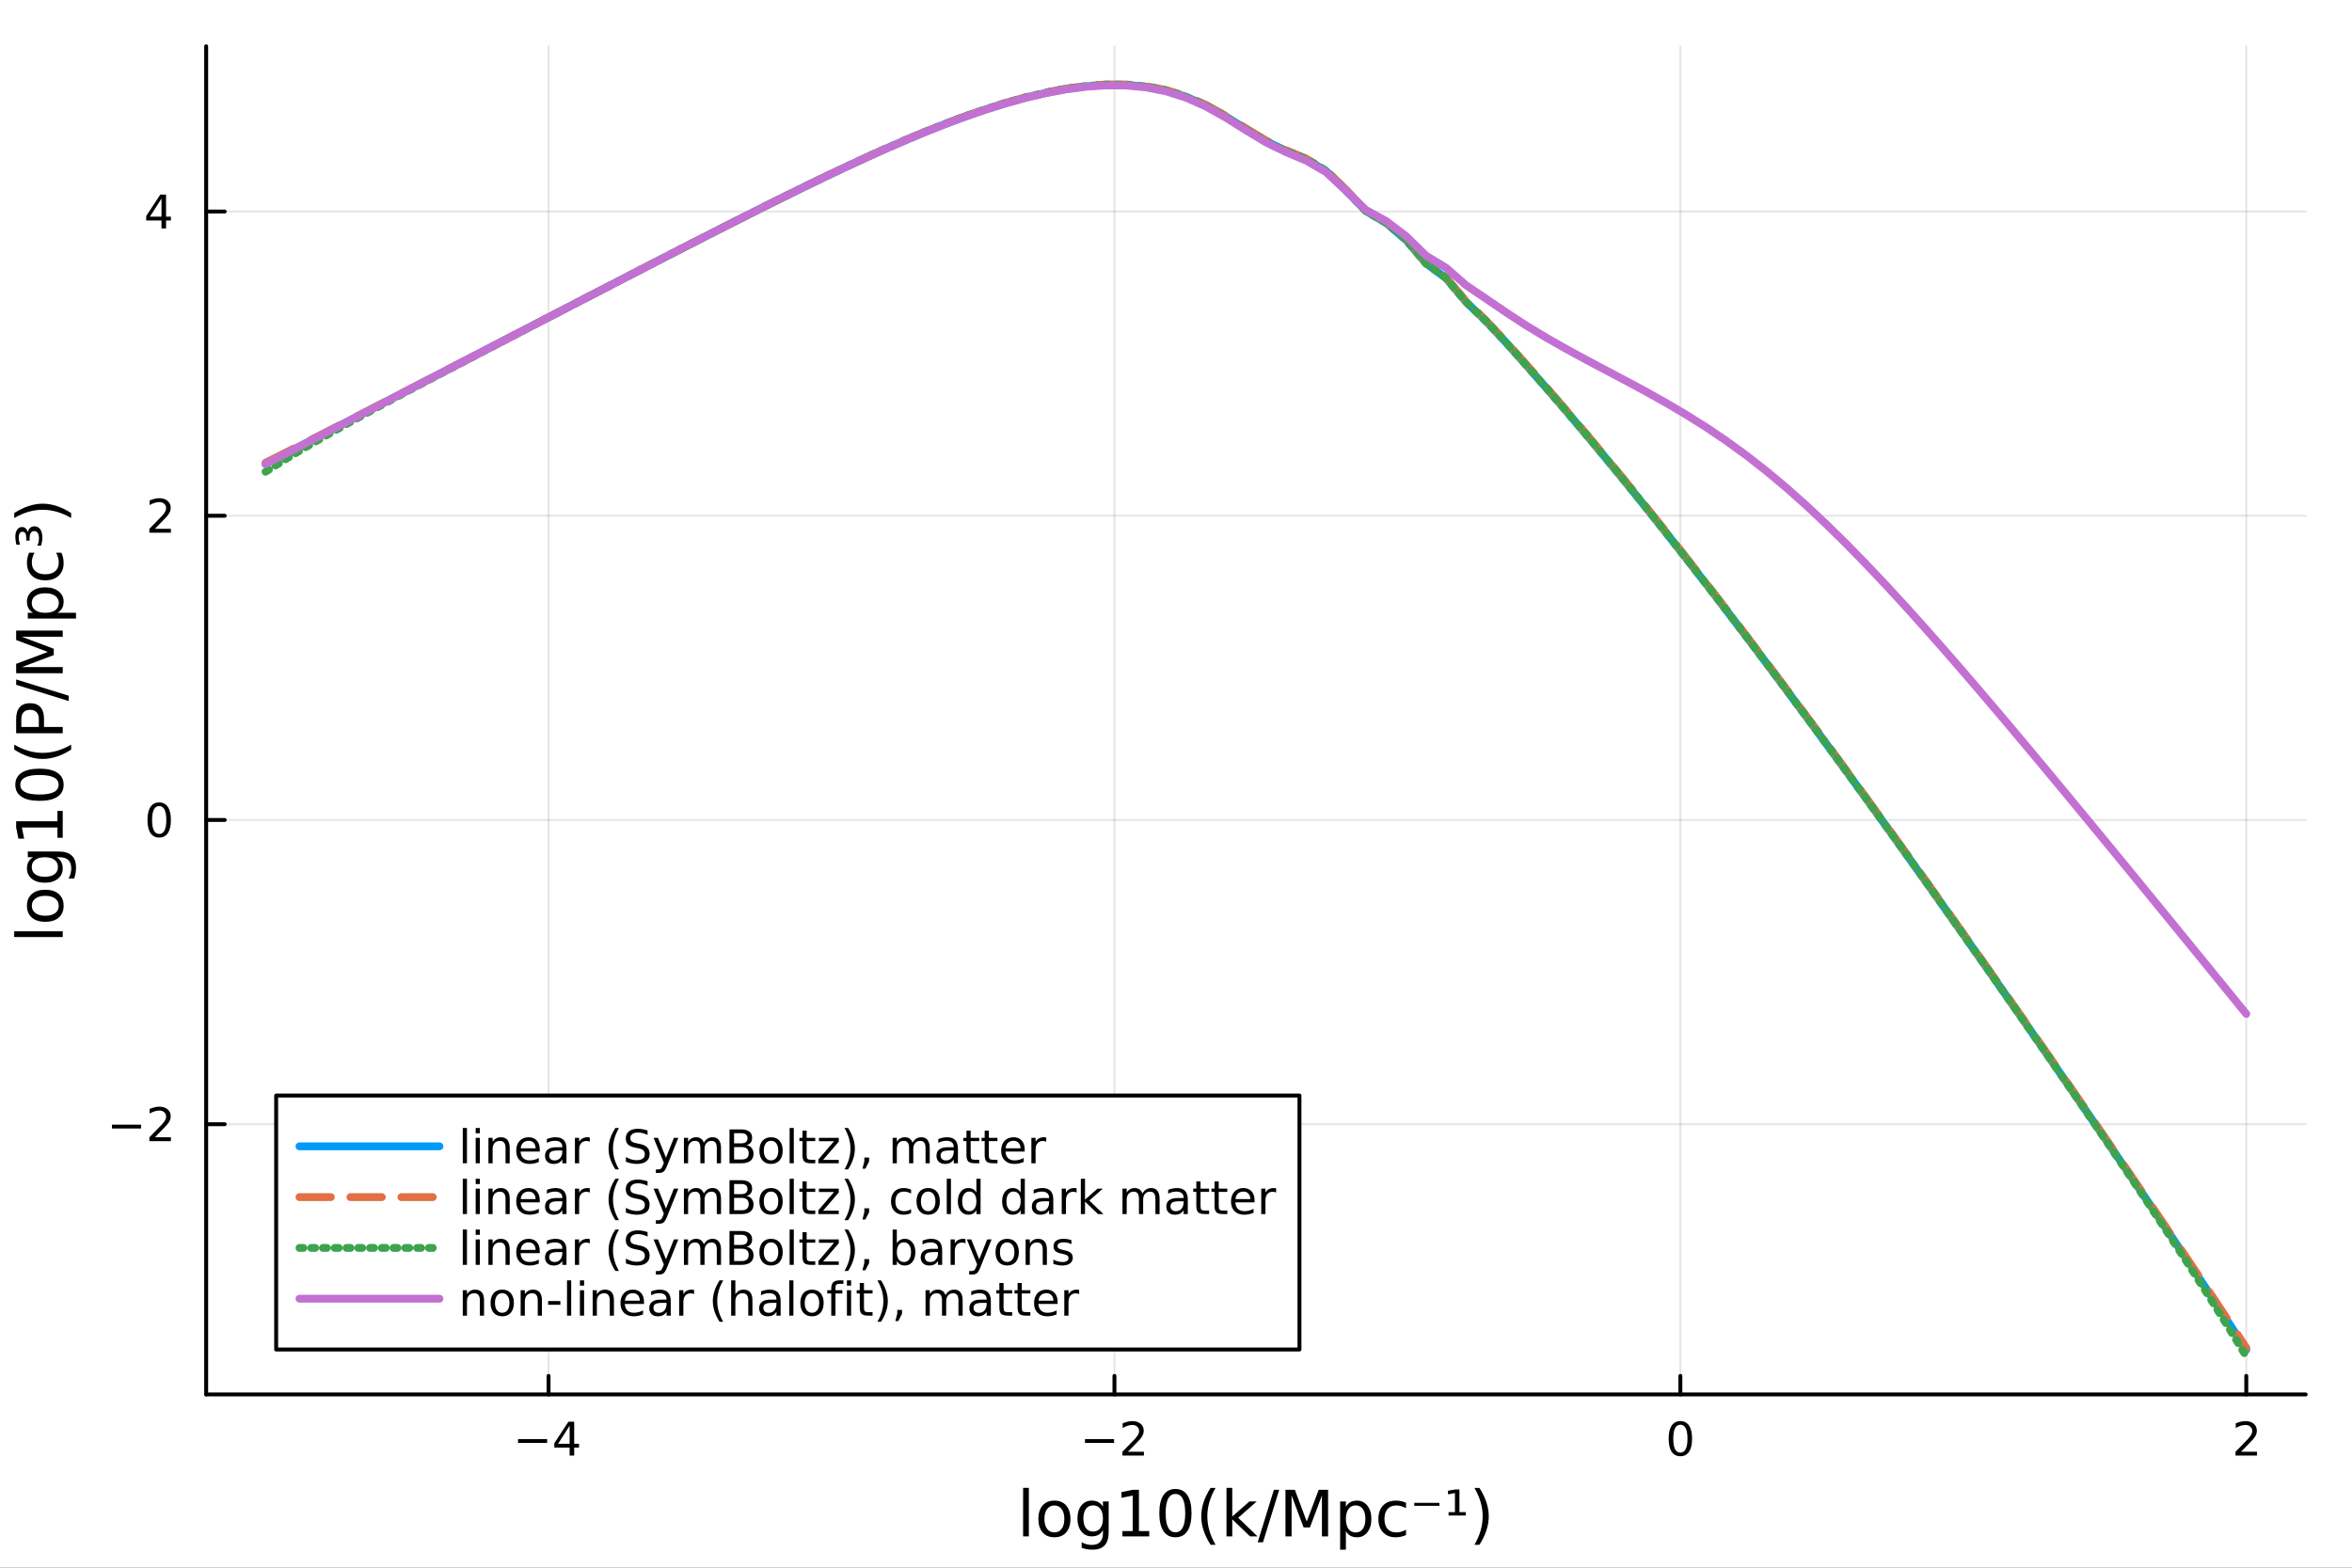<?xml version="1.0" encoding="utf-8"?>
<svg xmlns="http://www.w3.org/2000/svg" xmlns:xlink="http://www.w3.org/1999/xlink" width="600" height="400" viewBox="0 0 2400 1600">
<rect x="0" y="0" width="2400" height="1600" fill="#333333" stroke="none"/>
<defs>
  <clipPath id="clip480">
    <rect x="0" y="0" width="2400" height="1600"/>
  </clipPath>
</defs>
<path clip-path="url(#clip480)" d="M0 1600 L2400 1600 L2400 0 L0 0  Z" fill="#ffffff" fill-rule="evenodd" fill-opacity="1"/>
<defs>
  <clipPath id="clip481">
    <rect x="210" y="47" width="2143" height="1377"/>
  </clipPath>
</defs>
<path clip-path="url(#clip480)" d="M210.376 1423.18 L2352.76 1423.18 L2352.76 47.244 L210.376 47.244  Z" fill="#ffffff" fill-rule="evenodd" fill-opacity="1"/>
<polyline clip-path="url(#clip481)" style="stroke:#000000; stroke-linecap:round; stroke-linejoin:round; stroke-width:2; stroke-opacity:0.1; fill:none" points="559.739,1423.18 559.739,47.244 "/>
<polyline clip-path="url(#clip481)" style="stroke:#000000; stroke-linecap:round; stroke-linejoin:round; stroke-width:2; stroke-opacity:0.1; fill:none" points="1137.2,1423.18 1137.2,47.244 "/>
<polyline clip-path="url(#clip481)" style="stroke:#000000; stroke-linecap:round; stroke-linejoin:round; stroke-width:2; stroke-opacity:0.1; fill:none" points="1714.66,1423.18 1714.66,47.244 "/>
<polyline clip-path="url(#clip481)" style="stroke:#000000; stroke-linecap:round; stroke-linejoin:round; stroke-width:2; stroke-opacity:0.1; fill:none" points="2292.12,1423.18 2292.12,47.244 "/>
<polyline clip-path="url(#clip481)" style="stroke:#000000; stroke-linecap:round; stroke-linejoin:round; stroke-width:2; stroke-opacity:0.1; fill:none" points="210.376,1147.39 2352.76,1147.39 "/>
<polyline clip-path="url(#clip481)" style="stroke:#000000; stroke-linecap:round; stroke-linejoin:round; stroke-width:2; stroke-opacity:0.1; fill:none" points="210.376,836.881 2352.76,836.881 "/>
<polyline clip-path="url(#clip481)" style="stroke:#000000; stroke-linecap:round; stroke-linejoin:round; stroke-width:2; stroke-opacity:0.1; fill:none" points="210.376,526.374 2352.76,526.374 "/>
<polyline clip-path="url(#clip481)" style="stroke:#000000; stroke-linecap:round; stroke-linejoin:round; stroke-width:2; stroke-opacity:0.1; fill:none" points="210.376,215.868 2352.76,215.868 "/>
<polyline clip-path="url(#clip480)" style="stroke:#000000; stroke-linecap:round; stroke-linejoin:round; stroke-width:4; stroke-opacity:1; fill:none" points="210.376,1423.18 2352.76,1423.18 "/>
<polyline clip-path="url(#clip480)" style="stroke:#000000; stroke-linecap:round; stroke-linejoin:round; stroke-width:4; stroke-opacity:1; fill:none" points="559.739,1423.18 559.739,1404.28 "/>
<polyline clip-path="url(#clip480)" style="stroke:#000000; stroke-linecap:round; stroke-linejoin:round; stroke-width:4; stroke-opacity:1; fill:none" points="1137.2,1423.18 1137.2,1404.28 "/>
<polyline clip-path="url(#clip480)" style="stroke:#000000; stroke-linecap:round; stroke-linejoin:round; stroke-width:4; stroke-opacity:1; fill:none" points="1714.66,1423.18 1714.66,1404.28 "/>
<polyline clip-path="url(#clip480)" style="stroke:#000000; stroke-linecap:round; stroke-linejoin:round; stroke-width:4; stroke-opacity:1; fill:none" points="2292.12,1423.18 2292.12,1404.28 "/>
<path clip-path="url(#clip480)" d="M528.64 1468.75 L558.316 1468.75 L558.316 1472.69 L528.64 1472.69 L528.64 1468.75 Z" fill="#000000" fill-rule="nonzero" fill-opacity="1" /><path clip-path="url(#clip480)" d="M581.256 1455.09 L569.45 1473.54 L581.256 1473.54 L581.256 1455.09 M580.029 1451.02 L585.908 1451.02 L585.908 1473.54 L590.839 1473.54 L590.839 1477.43 L585.908 1477.43 L585.908 1485.58 L581.256 1485.58 L581.256 1477.43 L565.654 1477.43 L565.654 1472.92 L580.029 1451.02 Z" fill="#000000" fill-rule="nonzero" fill-opacity="1" /><path clip-path="url(#clip480)" d="M1107.14 1468.75 L1136.82 1468.75 L1136.82 1472.69 L1107.14 1472.69 L1107.14 1468.75 Z" fill="#000000" fill-rule="nonzero" fill-opacity="1" /><path clip-path="url(#clip480)" d="M1150.94 1481.64 L1167.26 1481.64 L1167.26 1485.58 L1145.31 1485.58 L1145.31 1481.64 Q1147.98 1478.89 1152.56 1474.26 Q1157.17 1469.61 1158.35 1468.27 Q1160.59 1465.74 1161.47 1464.01 Q1162.37 1462.25 1162.37 1460.56 Q1162.37 1457.8 1160.43 1456.07 Q1158.51 1454.33 1155.41 1454.33 Q1153.21 1454.33 1150.75 1455.09 Q1148.32 1455.86 1145.55 1457.41 L1145.55 1452.69 Q1148.37 1451.55 1150.82 1450.97 Q1153.28 1450.39 1155.31 1450.39 Q1160.68 1450.39 1163.88 1453.08 Q1167.07 1455.77 1167.07 1460.26 Q1167.07 1462.39 1166.26 1464.31 Q1165.48 1466.2 1163.37 1468.8 Q1162.79 1469.47 1159.69 1472.69 Q1156.59 1475.88 1150.94 1481.64 Z" fill="#000000" fill-rule="nonzero" fill-opacity="1" /><path clip-path="url(#clip480)" d="M1714.66 1454.1 Q1711.05 1454.1 1709.22 1457.66 Q1707.42 1461.2 1707.42 1468.33 Q1707.42 1475.44 1709.22 1479.01 Q1711.05 1482.55 1714.66 1482.55 Q1718.3 1482.55 1720.1 1479.01 Q1721.93 1475.44 1721.93 1468.33 Q1721.93 1461.2 1720.1 1457.66 Q1718.3 1454.1 1714.66 1454.1 M1714.66 1450.39 Q1720.47 1450.39 1723.53 1455 Q1726.61 1459.58 1726.61 1468.33 Q1726.61 1477.06 1723.53 1481.67 Q1720.47 1486.25 1714.66 1486.25 Q1708.85 1486.25 1705.77 1481.67 Q1702.72 1477.06 1702.72 1468.33 Q1702.72 1459.58 1705.77 1455 Q1708.85 1450.39 1714.66 1450.39 Z" fill="#000000" fill-rule="nonzero" fill-opacity="1" /><path clip-path="url(#clip480)" d="M2286.78 1481.64 L2303.09 1481.64 L2303.09 1485.58 L2281.15 1485.58 L2281.15 1481.64 Q2283.81 1478.89 2288.4 1474.26 Q2293 1469.61 2294.18 1468.27 Q2296.43 1465.74 2297.31 1464.01 Q2298.21 1462.25 2298.21 1460.56 Q2298.21 1457.8 2296.27 1456.07 Q2294.34 1454.33 2291.24 1454.33 Q2289.04 1454.33 2286.59 1455.09 Q2284.16 1455.86 2281.38 1457.41 L2281.38 1452.69 Q2284.21 1451.55 2286.66 1450.97 Q2289.11 1450.39 2291.15 1450.39 Q2296.52 1450.39 2299.72 1453.08 Q2302.91 1455.77 2302.91 1460.26 Q2302.91 1462.39 2302.1 1464.31 Q2301.31 1466.2 2299.21 1468.8 Q2298.63 1469.47 2295.53 1472.69 Q2292.42 1475.88 2286.78 1481.64 Z" fill="#000000" fill-rule="nonzero" fill-opacity="1" /><path clip-path="url(#clip480)" d="M1044 1518.52 L1049.85 1518.52 L1049.85 1568.04 L1044 1568.04 L1044 1518.52 Z" fill="#000000" fill-rule="nonzero" fill-opacity="1" /><path clip-path="url(#clip480)" d="M1075.92 1536.5 Q1071.21 1536.5 1068.47 1540.19 Q1065.74 1543.85 1065.74 1550.25 Q1065.74 1556.65 1068.44 1560.34 Q1071.18 1564 1075.92 1564 Q1080.6 1564 1083.34 1560.31 Q1086.07 1556.62 1086.07 1550.25 Q1086.07 1543.92 1083.34 1540.23 Q1080.6 1536.5 1075.92 1536.5 M1075.92 1531.54 Q1083.56 1531.54 1087.92 1536.5 Q1092.28 1541.47 1092.28 1550.25 Q1092.28 1559 1087.92 1564 Q1083.56 1568.97 1075.92 1568.97 Q1068.25 1568.97 1063.89 1564 Q1059.56 1559 1059.56 1550.25 Q1059.56 1541.47 1063.89 1536.5 Q1068.25 1531.54 1075.92 1531.54 Z" fill="#000000" fill-rule="nonzero" fill-opacity="1" /><path clip-path="url(#clip480)" d="M1125.45 1549.81 Q1125.45 1543.44 1122.81 1539.94 Q1120.2 1536.44 1115.45 1536.44 Q1110.74 1536.44 1108.1 1539.94 Q1105.49 1543.44 1105.49 1549.81 Q1105.49 1556.14 1108.1 1559.64 Q1110.74 1563.14 1115.45 1563.14 Q1120.2 1563.14 1122.81 1559.64 Q1125.45 1556.14 1125.45 1549.81 M1131.3 1563.62 Q1131.3 1572.72 1127.26 1577.15 Q1123.22 1581.6 1114.88 1581.6 Q1111.79 1581.6 1109.06 1581.13 Q1106.32 1580.68 1103.74 1579.72 L1103.74 1574.03 Q1106.32 1575.43 1108.83 1576.1 Q1111.35 1576.76 1113.96 1576.76 Q1119.72 1576.76 1122.58 1573.74 Q1125.45 1570.75 1125.45 1564.67 L1125.45 1561.77 Q1123.63 1564.92 1120.8 1566.48 Q1117.97 1568.04 1114.02 1568.04 Q1107.46 1568.04 1103.45 1563.05 Q1099.44 1558.05 1099.44 1549.81 Q1099.44 1541.53 1103.45 1536.53 Q1107.46 1531.54 1114.02 1531.54 Q1117.97 1531.54 1120.8 1533.1 Q1123.63 1534.66 1125.45 1537.81 L1125.45 1532.4 L1131.3 1532.4 L1131.3 1563.62 Z" fill="#000000" fill-rule="nonzero" fill-opacity="1" /><path clip-path="url(#clip480)" d="M1145.31 1562.63 L1155.81 1562.63 L1155.81 1526.38 L1144.38 1528.67 L1144.38 1522.82 L1155.75 1520.52 L1162.18 1520.52 L1162.18 1562.63 L1172.68 1562.63 L1172.68 1568.04 L1145.31 1568.04 L1145.31 1562.63 Z" fill="#000000" fill-rule="nonzero" fill-opacity="1" /><path clip-path="url(#clip480)" d="M1199.42 1524.76 Q1194.45 1524.76 1191.94 1529.66 Q1189.45 1534.53 1189.45 1544.33 Q1189.45 1554.1 1191.94 1559 Q1194.45 1563.87 1199.42 1563.87 Q1204.41 1563.87 1206.9 1559 Q1209.41 1554.1 1209.41 1544.33 Q1209.41 1534.53 1206.9 1529.66 Q1204.41 1524.76 1199.42 1524.76 M1199.42 1519.66 Q1207.41 1519.66 1211.61 1526 Q1215.84 1532.3 1215.84 1544.33 Q1215.84 1556.33 1211.61 1562.66 Q1207.41 1568.97 1199.42 1568.97 Q1191.43 1568.97 1187.19 1562.66 Q1182.99 1556.33 1182.99 1544.33 Q1182.99 1532.3 1187.19 1526 Q1191.43 1519.66 1199.42 1519.66 Z" fill="#000000" fill-rule="nonzero" fill-opacity="1" /><path clip-path="url(#clip480)" d="M1240.38 1518.58 Q1236.11 1525.9 1234.05 1533.06 Q1231.98 1540.23 1231.98 1547.58 Q1231.98 1554.93 1234.05 1562.16 Q1236.15 1569.35 1240.38 1576.64 L1235.29 1576.64 Q1230.51 1569.16 1228.13 1561.93 Q1225.77 1554.71 1225.77 1547.58 Q1225.77 1540.48 1228.13 1533.29 Q1230.48 1526.09 1235.29 1518.58 L1240.38 1518.58 Z" fill="#000000" fill-rule="nonzero" fill-opacity="1" /><path clip-path="url(#clip480)" d="M1251.52 1518.52 L1257.41 1518.52 L1257.41 1547.77 L1274.88 1532.4 L1282.36 1532.4 L1263.46 1549.07 L1283.16 1568.04 L1275.52 1568.04 L1257.41 1550.63 L1257.41 1568.04 L1251.52 1568.04 L1251.52 1518.52 Z" fill="#000000" fill-rule="nonzero" fill-opacity="1" /><path clip-path="url(#clip480)" d="M1299.9 1520.52 L1305.31 1520.52 L1288.76 1574.09 L1283.35 1574.09 L1299.9 1520.52 Z" fill="#000000" fill-rule="nonzero" fill-opacity="1" /><path clip-path="url(#clip480)" d="M1311.71 1520.52 L1321.29 1520.52 L1333.41 1552.86 L1345.6 1520.52 L1355.19 1520.52 L1355.19 1568.04 L1348.91 1568.04 L1348.91 1526.32 L1336.66 1558.91 L1330.2 1558.91 L1317.95 1526.32 L1317.95 1568.04 L1311.71 1568.04 L1311.71 1520.52 Z" fill="#000000" fill-rule="nonzero" fill-opacity="1" /><path clip-path="url(#clip480)" d="M1373.36 1562.7 L1373.36 1581.6 L1367.47 1581.6 L1367.47 1532.4 L1373.36 1532.4 L1373.36 1537.81 Q1375.21 1534.62 1378.01 1533.1 Q1380.84 1531.54 1384.75 1531.54 Q1391.25 1531.54 1395.29 1536.69 Q1399.36 1541.85 1399.36 1550.25 Q1399.36 1558.65 1395.29 1563.81 Q1391.25 1568.97 1384.75 1568.97 Q1380.84 1568.97 1378.01 1567.44 Q1375.21 1565.88 1373.36 1562.7 M1393.28 1550.25 Q1393.28 1543.79 1390.61 1540.13 Q1387.97 1536.44 1383.32 1536.44 Q1378.67 1536.44 1376 1540.13 Q1373.36 1543.79 1373.36 1550.25 Q1373.36 1556.71 1376 1560.4 Q1378.67 1564.07 1383.32 1564.07 Q1387.97 1564.07 1390.61 1560.4 Q1393.28 1556.71 1393.28 1550.25 Z" fill="#000000" fill-rule="nonzero" fill-opacity="1" /><path clip-path="url(#clip480)" d="M1434.72 1533.76 L1434.72 1539.24 Q1432.24 1537.87 1429.73 1537.2 Q1427.24 1536.5 1424.7 1536.5 Q1419 1536.5 1415.85 1540.13 Q1412.7 1543.73 1412.7 1550.25 Q1412.7 1556.78 1415.85 1560.4 Q1419 1564 1424.7 1564 Q1427.24 1564 1429.73 1563.33 Q1432.24 1562.63 1434.72 1561.26 L1434.72 1566.68 Q1432.27 1567.82 1429.63 1568.39 Q1427.02 1568.97 1424.06 1568.97 Q1416.01 1568.97 1411.27 1563.91 Q1406.52 1558.85 1406.52 1550.25 Q1406.52 1541.53 1411.3 1536.53 Q1416.1 1531.54 1424.44 1531.54 Q1427.15 1531.54 1429.73 1532.11 Q1432.31 1532.65 1434.72 1533.76 Z" fill="#000000" fill-rule="nonzero" fill-opacity="1" /><path clip-path="url(#clip480)" d="M1443.13 1533.83 L1468.81 1533.83 L1468.81 1536.85 L1443.13 1536.85 L1443.13 1533.83 Z" fill="#000000" fill-rule="nonzero" fill-opacity="1" /><path clip-path="url(#clip480)" d="M1478.14 1543.28 L1484.63 1543.28 L1484.63 1523.83 L1477.53 1525.14 L1477.53 1521.45 L1484.85 1520.21 L1489.22 1520.21 L1489.22 1543.28 L1495.74 1543.28 L1495.74 1546.78 L1478.14 1546.78 L1478.14 1543.28 Z" fill="#000000" fill-rule="nonzero" fill-opacity="1" /><path clip-path="url(#clip480)" d="M1504.52 1518.58 L1509.62 1518.58 Q1514.39 1526.09 1516.75 1533.29 Q1519.13 1540.48 1519.13 1547.58 Q1519.13 1554.71 1516.75 1561.93 Q1514.39 1569.16 1509.62 1576.64 L1504.52 1576.64 Q1508.76 1569.35 1510.83 1562.16 Q1512.93 1554.93 1512.93 1547.58 Q1512.93 1540.23 1510.83 1533.06 Q1508.76 1525.9 1504.52 1518.58 Z" fill="#000000" fill-rule="nonzero" fill-opacity="1" /><polyline clip-path="url(#clip480)" style="stroke:#000000; stroke-linecap:round; stroke-linejoin:round; stroke-width:4; stroke-opacity:1; fill:none" points="210.376,1423.18 210.376,47.244 "/>
<polyline clip-path="url(#clip480)" style="stroke:#000000; stroke-linecap:round; stroke-linejoin:round; stroke-width:4; stroke-opacity:1; fill:none" points="210.376,1147.39 229.273,1147.39 "/>
<polyline clip-path="url(#clip480)" style="stroke:#000000; stroke-linecap:round; stroke-linejoin:round; stroke-width:4; stroke-opacity:1; fill:none" points="210.376,836.881 229.273,836.881 "/>
<polyline clip-path="url(#clip480)" style="stroke:#000000; stroke-linecap:round; stroke-linejoin:round; stroke-width:4; stroke-opacity:1; fill:none" points="210.376,526.374 229.273,526.374 "/>
<polyline clip-path="url(#clip480)" style="stroke:#000000; stroke-linecap:round; stroke-linejoin:round; stroke-width:4; stroke-opacity:1; fill:none" points="210.376,215.868 229.273,215.868 "/>
<path clip-path="url(#clip480)" d="M114.26 1147.84 L143.936 1147.84 L143.936 1151.77 L114.26 1151.77 L114.26 1147.84 Z" fill="#000000" fill-rule="nonzero" fill-opacity="1" /><path clip-path="url(#clip480)" d="M158.056 1160.73 L174.376 1160.73 L174.376 1164.67 L152.431 1164.67 L152.431 1160.73 Q155.093 1157.98 159.677 1153.35 Q164.283 1148.69 165.464 1147.35 Q167.709 1144.83 168.589 1143.09 Q169.491 1141.33 169.491 1139.64 Q169.491 1136.89 167.547 1135.15 Q165.626 1133.42 162.524 1133.42 Q160.325 1133.42 157.871 1134.18 Q155.44 1134.94 152.663 1136.5 L152.663 1131.77 Q155.487 1130.64 157.94 1130.06 Q160.394 1129.48 162.431 1129.48 Q167.802 1129.48 170.996 1132.17 Q174.19 1134.85 174.19 1139.34 Q174.19 1141.47 173.38 1143.39 Q172.593 1145.29 170.487 1147.88 Q169.908 1148.56 166.806 1151.77 Q163.704 1154.97 158.056 1160.73 Z" fill="#000000" fill-rule="nonzero" fill-opacity="1" /><path clip-path="url(#clip480)" d="M162.431 822.679 Q158.82 822.679 156.991 826.244 Q155.186 829.786 155.186 836.915 Q155.186 844.022 156.991 847.587 Q158.82 851.128 162.431 851.128 Q166.065 851.128 167.871 847.587 Q169.7 844.022 169.7 836.915 Q169.7 829.786 167.871 826.244 Q166.065 822.679 162.431 822.679 M162.431 818.976 Q168.241 818.976 171.297 823.582 Q174.376 828.165 174.376 836.915 Q174.376 845.642 171.297 850.249 Q168.241 854.832 162.431 854.832 Q156.621 854.832 153.542 850.249 Q150.487 845.642 150.487 836.915 Q150.487 828.165 153.542 823.582 Q156.621 818.976 162.431 818.976 Z" fill="#000000" fill-rule="nonzero" fill-opacity="1" /><path clip-path="url(#clip480)" d="M158.056 539.719 L174.376 539.719 L174.376 543.654 L152.431 543.654 L152.431 539.719 Q155.093 536.965 159.677 532.335 Q164.283 527.682 165.464 526.34 Q167.709 523.817 168.589 522.081 Q169.491 520.321 169.491 518.631 Q169.491 515.877 167.547 514.141 Q165.626 512.405 162.524 512.405 Q160.325 512.405 157.871 513.169 Q155.44 513.932 152.663 515.483 L152.663 510.761 Q155.487 509.627 157.94 509.048 Q160.394 508.469 162.431 508.469 Q167.802 508.469 170.996 511.155 Q174.19 513.84 174.19 518.331 Q174.19 520.46 173.38 522.381 Q172.593 524.28 170.487 526.872 Q169.908 527.543 166.806 530.761 Q163.704 533.955 158.056 539.719 Z" fill="#000000" fill-rule="nonzero" fill-opacity="1" /><path clip-path="url(#clip480)" d="M164.792 202.662 L152.987 221.111 L164.792 221.111 L164.792 202.662 M163.565 198.588 L169.445 198.588 L169.445 221.111 L174.376 221.111 L174.376 225 L169.445 225 L169.445 233.148 L164.792 233.148 L164.792 225 L149.191 225 L149.191 220.486 L163.565 198.588 Z" fill="#000000" fill-rule="nonzero" fill-opacity="1" /><path clip-path="url(#clip480)" d="M14.479 956.357 L14.479 950.5 L64.004 950.5 L64.004 956.357 L14.479 956.357 Z" fill="#000000" fill-rule="nonzero" fill-opacity="1" /><path clip-path="url(#clip480)" d="M32.462 924.433 Q32.462 929.143 36.154 931.88 Q39.815 934.618 46.212 934.618 Q52.609 934.618 56.302 931.912 Q59.962 929.175 59.962 924.433 Q59.962 919.754 56.27 917.017 Q52.578 914.279 46.212 914.279 Q39.878 914.279 36.186 917.017 Q32.462 919.754 32.462 924.433 M27.497 924.433 Q27.497 916.794 32.462 912.433 Q37.427 908.073 46.212 908.073 Q54.965 908.073 59.962 912.433 Q64.927 916.794 64.927 924.433 Q64.927 932.103 59.962 936.464 Q54.965 940.792 46.212 940.792 Q37.427 940.792 32.462 936.464 Q27.497 932.103 27.497 924.433 Z" fill="#000000" fill-rule="nonzero" fill-opacity="1" /><path clip-path="url(#clip480)" d="M45.766 874.907 Q39.401 874.907 35.9 877.549 Q32.398 880.159 32.398 884.902 Q32.398 889.612 35.9 892.254 Q39.401 894.864 45.766 894.864 Q52.1 894.864 55.601 892.254 Q59.103 889.612 59.103 884.902 Q59.103 880.159 55.601 877.549 Q52.1 874.907 45.766 874.907 M59.58 869.051 Q68.683 869.051 73.107 873.093 Q77.563 877.135 77.563 885.474 Q77.563 888.562 77.086 891.299 Q76.64 894.036 75.685 896.614 L69.988 896.614 Q71.388 894.036 72.057 891.522 Q72.725 889.007 72.725 886.398 Q72.725 880.637 69.701 877.772 Q66.71 874.907 60.63 874.907 L57.734 874.907 Q60.885 876.722 62.445 879.554 Q64.004 882.387 64.004 886.334 Q64.004 892.891 59.007 896.901 Q54.01 900.911 45.766 900.911 Q37.491 900.911 32.494 896.901 Q27.497 892.891 27.497 886.334 Q27.497 882.387 29.056 879.554 Q30.616 876.722 33.767 874.907 L28.356 874.907 L28.356 869.051 L59.58 869.051 Z" fill="#000000" fill-rule="nonzero" fill-opacity="1" /><path clip-path="url(#clip480)" d="M58.593 855.046 L58.593 844.543 L22.341 844.543 L24.632 855.969 L18.776 855.969 L16.484 844.607 L16.484 838.177 L58.593 838.177 L58.593 827.674 L64.004 827.674 L64.004 855.046 L58.593 855.046 Z" fill="#000000" fill-rule="nonzero" fill-opacity="1" /><path clip-path="url(#clip480)" d="M20.717 800.938 Q20.717 805.903 25.619 808.418 Q30.489 810.9 40.292 810.9 Q50.063 810.9 54.965 808.418 Q59.835 805.903 59.835 800.938 Q59.835 795.941 54.965 793.458 Q50.063 790.944 40.292 790.944 Q30.489 790.944 25.619 793.458 Q20.717 795.941 20.717 800.938 M15.625 800.938 Q15.625 792.949 21.959 788.748 Q28.261 784.514 40.292 784.514 Q52.291 784.514 58.625 788.748 Q64.927 792.949 64.927 800.938 Q64.927 808.927 58.625 813.16 Q52.291 817.361 40.292 817.361 Q28.261 817.361 21.959 813.16 Q15.625 808.927 15.625 800.938 Z" fill="#000000" fill-rule="nonzero" fill-opacity="1" /><path clip-path="url(#clip480)" d="M14.543 759.975 Q21.863 764.24 29.025 766.308 Q36.186 768.377 43.538 768.377 Q50.891 768.377 58.116 766.308 Q65.309 764.208 72.598 759.975 L72.598 765.067 Q65.118 769.841 57.893 772.229 Q50.668 774.584 43.538 774.584 Q36.441 774.584 29.247 772.229 Q22.054 769.873 14.543 765.067 L14.543 759.975 Z" fill="#000000" fill-rule="nonzero" fill-opacity="1" /><path clip-path="url(#clip480)" d="M21.768 741.928 L39.623 741.928 L39.623 733.843 Q39.623 729.356 37.3 726.905 Q34.977 724.454 30.68 724.454 Q26.415 724.454 24.091 726.905 Q21.768 729.356 21.768 733.843 L21.768 741.928 M16.484 748.357 L16.484 733.843 Q16.484 725.854 20.113 721.78 Q23.709 717.674 30.68 717.674 Q37.714 717.674 41.31 721.78 Q44.907 725.854 44.907 733.843 L44.907 741.928 L64.004 741.928 L64.004 748.357 L16.484 748.357 Z" fill="#000000" fill-rule="nonzero" fill-opacity="1" /><path clip-path="url(#clip480)" d="M16.484 698.896 L16.484 693.485 L70.052 710.036 L70.052 715.446 L16.484 698.896 Z" fill="#000000" fill-rule="nonzero" fill-opacity="1" /><path clip-path="url(#clip480)" d="M16.484 687.087 L16.484 677.507 L48.822 665.38 L16.484 653.19 L16.484 643.609 L64.004 643.609 L64.004 649.88 L22.277 649.88 L54.869 662.134 L54.869 668.595 L22.277 680.849 L64.004 680.849 L64.004 687.087 L16.484 687.087 Z" fill="#000000" fill-rule="nonzero" fill-opacity="1" /><path clip-path="url(#clip480)" d="M58.657 625.435 L77.563 625.435 L77.563 631.324 L28.356 631.324 L28.356 625.435 L33.767 625.435 Q30.584 623.589 29.056 620.788 Q27.497 617.956 27.497 614.041 Q27.497 607.548 32.653 603.505 Q37.809 599.431 46.212 599.431 Q54.615 599.431 59.771 603.505 Q64.927 607.548 64.927 614.041 Q64.927 617.956 63.399 620.788 Q61.84 623.589 58.657 625.435 M46.212 605.511 Q39.751 605.511 36.09 608.184 Q32.398 610.826 32.398 615.473 Q32.398 620.12 36.09 622.794 Q39.751 625.435 46.212 625.435 Q52.673 625.435 56.365 622.794 Q60.026 620.12 60.026 615.473 Q60.026 610.826 56.365 608.184 Q52.673 605.511 46.212 605.511 Z" fill="#000000" fill-rule="nonzero" fill-opacity="1" /><path clip-path="url(#clip480)" d="M29.725 564.07 L35.199 564.07 Q33.831 566.553 33.162 569.067 Q32.462 571.55 32.462 574.096 Q32.462 579.793 36.09 582.944 Q39.687 586.095 46.212 586.095 Q52.737 586.095 56.365 582.944 Q59.962 579.793 59.962 574.096 Q59.962 571.55 59.294 569.067 Q58.593 566.553 57.225 564.07 L62.636 564.07 Q63.781 566.521 64.354 569.163 Q64.927 571.772 64.927 574.733 Q64.927 582.785 59.866 587.528 Q54.806 592.27 46.212 592.27 Q37.491 592.27 32.494 587.496 Q27.497 582.69 27.497 574.351 Q27.497 571.645 28.07 569.067 Q28.611 566.489 29.725 564.07 Z" fill="#000000" fill-rule="nonzero" fill-opacity="1" /><path clip-path="url(#clip480)" d="M28.356 543.35 Q28.929 540.421 30.68 538.83 Q32.398 537.207 35.008 537.207 Q38.955 537.207 41.088 540.23 Q43.22 543.254 43.22 548.888 Q43.22 550.702 42.902 552.707 Q42.552 554.681 41.915 556.909 L38.064 556.909 Q38.923 555.253 39.337 553.376 Q39.751 551.466 39.751 549.333 Q39.751 545.864 38.51 543.954 Q37.236 542.045 35.008 542.045 Q32.653 542.045 31.444 543.827 Q30.234 545.578 30.234 549.015 L30.234 551.752 L26.797 551.752 L26.797 548.76 Q26.797 545.769 25.81 544.241 Q24.791 542.681 22.882 542.681 Q21.036 542.681 20.081 544.273 Q19.094 545.864 19.094 548.888 Q19.094 550.161 19.381 551.784 Q19.667 553.407 20.399 555.985 L16.739 555.985 Q16.198 553.662 15.911 551.625 Q15.625 549.588 15.625 547.837 Q15.625 543.254 17.503 540.58 Q19.381 537.875 22.532 537.875 Q24.728 537.875 26.256 539.307 Q27.783 540.74 28.356 543.35 Z" fill="#000000" fill-rule="nonzero" fill-opacity="1" /><path clip-path="url(#clip480)" d="M14.543 528.677 L14.543 523.584 Q22.054 518.81 29.247 516.454 Q36.441 514.067 43.538 514.067 Q50.668 514.067 57.893 516.454 Q65.118 518.81 72.598 523.584 L72.598 528.677 Q65.309 524.443 58.116 522.375 Q50.891 520.274 43.538 520.274 Q36.186 520.274 29.025 522.375 Q21.863 524.443 14.543 528.677 Z" fill="#000000" fill-rule="nonzero" fill-opacity="1" /><polyline clip-path="url(#clip481)" style="stroke:#009af9; stroke-linecap:round; stroke-linejoin:round; stroke-width:8; stroke-opacity:1; fill:none" points="271.009,473.63 291.424,463.041 311.84,452.442 332.255,441.847 352.67,431.253 373.085,420.66 393.501,410.067 413.916,399.475 434.331,388.883 454.747,378.291 475.162,367.701 495.577,357.113 515.992,346.525 536.408,335.941 556.823,325.36 577.238,314.783 597.654,304.213 618.069,293.651 638.484,283.102 658.899,272.568 679.315,262.056 699.73,251.573 720.145,241.128 740.561,230.733 760.976,220.402 781.391,210.152 801.806,200.004 822.222,189.981 842.637,180.112 863.052,170.43 883.468,160.972 903.883,151.78 924.298,142.899 944.713,134.383 965.129,126.291 985.544,118.69 1005.96,111.651 1026.37,105.255 1046.79,99.593 1067.21,94.767 1087.62,90.9 1108.04,88.138 1128.45,86.661 1148.87,86.692 1169.28,88.507 1189.7,92.423 1210.11,98.754 1230.53,107.687 1250.94,119.021 1271.36,131.783 1291.77,144.064 1312.19,154.011 1332.6,162.472 1353.02,174.439 1373.43,194.262 1393.85,215.427 1414.27,227.436 1434.68,244.833 1455.1,268.79 1475.51,283.914 1495.93,308.081 1516.34,327.811 1536.76,349.551 1557.17,372.485 1577.59,395.655 1598,419.29 1618.42,443.391 1638.83,467.895 1659.25,492.804 1679.66,518.09 1700.08,543.725 1720.49,569.685 1740.91,595.95 1761.33,622.5 1781.74,649.316 1802.16,676.381 1822.57,703.681 1842.99,731.201 1863.4,758.927 1883.82,786.849 1904.23,814.955 1924.65,843.235 1945.06,871.679 1965.48,900.28 1985.89,929.029 2006.31,957.921 2026.72,986.948 2047.14,1016.11 2067.55,1045.39 2087.97,1074.81 2108.38,1104.34 2128.8,1134.01 2149.22,1163.81 2169.63,1193.74 2190.05,1223.83 2210.46,1254.09 2230.88,1284.56 2251.29,1315.26 2271.71,1346.25 2292.12,1377.59 "/>
<polyline clip-path="url(#clip481)" style="stroke:#e26f46; stroke-linecap:round; stroke-linejoin:round; stroke-width:8; stroke-opacity:1; fill:none" stroke-dasharray="32, 20" points="271.009,472.233 291.424,462.032 311.84,451.714 332.255,441.323 352.67,430.876 373.085,420.389 393.501,409.873 413.916,399.337 434.331,388.785 454.747,378.222 475.162,367.652 495.577,357.079 515.992,346.502 536.408,335.925 556.823,325.349 577.238,314.776 597.654,304.208 618.069,293.648 638.484,283.098 658.899,272.564 679.315,262.05 699.73,251.564 720.145,241.115 740.561,230.714 760.976,220.375 781.391,210.114 801.806,199.953 822.222,189.915 842.637,180.028 863.052,170.327 883.468,160.848 903.883,151.633 924.298,142.728 944.713,134.187 965.129,126.068 985.544,118.437 1005.96,111.367 1026.37,104.94 1046.79,99.246 1067.21,94.388 1087.62,90.489 1108.04,87.695 1128.45,86.186 1148.87,86.186 1169.28,87.967 1189.7,91.848 1210.11,98.141 1230.53,107.033 1250.94,118.328 1271.36,131.062 1291.77,143.338 1312.19,153.31 1332.6,161.807 1353.02,173.777 1373.43,193.552 1393.85,214.684 1414.27,226.744 1434.68,244.138 1455.1,268.059 1475.51,283.22 1495.93,307.359 1516.34,327.101 1536.76,348.844 1557.17,371.775 1577.59,394.943 1598,418.578 1618.42,442.679 1638.83,467.183 1659.25,492.092 1679.66,517.378 1700.08,543.013 1720.49,568.974 1740.91,595.238 1761.33,621.788 1781.74,648.604 1802.16,675.669 1822.57,702.968 1842.99,730.488 1863.4,758.214 1883.82,786.136 1904.23,814.241 1924.65,842.52 1945.06,870.963 1965.48,899.562 1985.89,928.308 2006.31,957.196 2026.72,986.219 2047.14,1015.37 2067.55,1044.65 2087.97,1074.05 2108.38,1103.57 2128.8,1133.21 2149.22,1162.97 2169.63,1192.86 2190.05,1222.88 2210.46,1253.05 2230.88,1283.38 2251.29,1313.91 2271.71,1344.66 2292.12,1375.68 "/>
<polyline clip-path="url(#clip481)" style="stroke:#3da44d; stroke-linecap:round; stroke-linejoin:round; stroke-width:8; stroke-opacity:1; fill:none" stroke-dasharray="4, 8" points="271.009,481.452 291.424,468.643 311.84,456.464 332.255,444.74 352.67,433.337 373.085,422.162 393.501,411.15 413.916,400.258 434.331,389.448 454.747,378.7 475.162,367.997 495.577,357.326 515.992,346.68 536.408,336.053 556.823,325.441 577.238,314.842 597.654,304.255 618.069,293.682 638.484,283.123 658.899,272.582 679.315,262.064 699.73,251.576 720.145,241.126 740.561,230.725 760.976,220.386 781.391,210.127 801.806,199.967 822.222,189.93 842.637,180.044 863.052,170.342 883.468,160.863 903.883,151.649 924.298,142.746 944.713,134.207 965.129,126.09 985.544,118.463 1005.96,111.399 1026.37,104.979 1046.79,99.295 1067.21,94.452 1087.62,90.574 1108.04,87.809 1128.45,86.341 1148.87,86.398 1169.28,88.26 1189.7,92.247 1210.11,98.679 1230.53,107.738 1250.94,119.206 1271.36,132.061 1291.77,144.318 1312.19,154.088 1332.6,162.322 1353.02,174.241 1373.43,194.302 1393.85,215.631 1414.27,227.349 1434.68,244.755 1455.1,268.898 1475.51,283.813 1495.93,308.125 1516.34,327.793 1536.76,349.515 1557.17,372.463 1577.59,395.636 1598,419.272 1618.42,443.374 1638.83,467.877 1659.25,492.786 1679.66,518.072 1700.08,543.707 1720.49,569.668 1740.91,595.933 1761.33,622.482 1781.74,649.298 1802.16,676.365 1822.57,703.665 1842.99,731.187 1863.4,758.915 1883.82,786.84 1904.23,814.949 1924.65,843.234 1945.06,871.686 1965.48,900.296 1985.89,929.06 2006.31,957.97 2026.72,987.025 2047.14,1016.22 2067.55,1045.56 2087.97,1075.04 2108.38,1104.68 2128.8,1134.48 2149.22,1164.47 2169.63,1194.67 2190.05,1225.12 2210.46,1255.89 2230.88,1287.04 2251.29,1318.71 2271.71,1351.04 2292.12,1384.24 "/>
<polyline clip-path="url(#clip481)" style="stroke:#c271d2; stroke-linecap:round; stroke-linejoin:round; stroke-width:8; stroke-opacity:1; fill:none" points="271.009,473.631 291.424,463.041 311.84,452.442 332.255,441.848 352.67,431.254 373.085,420.661 393.501,410.068 413.916,399.477 434.331,388.885 454.747,378.294 475.162,367.704 495.577,357.116 515.992,346.529 536.408,335.945 556.823,325.365 577.238,314.789 597.654,304.22 618.069,293.659 638.484,283.111 658.899,272.579 679.315,262.069 699.73,251.588 720.145,241.146 740.561,230.754 760.976,220.427 781.391,210.181 801.806,200.037 822.222,190.02 842.637,180.159 863.052,170.485 883.468,161.037 903.883,151.855 924.298,142.988 944.713,134.488 965.129,126.414 985.544,118.834 1005.96,111.821 1026.37,105.455 1046.79,99.828 1067.21,95.044 1087.62,91.227 1108.04,88.524 1128.45,87.118 1148.87,87.234 1169.28,89.15 1189.7,93.181 1210.11,99.641 1230.53,108.703 1250.94,120.15 1271.36,132.985 1291.77,145.298 1312.19,155.281 1332.6,163.801 1353.02,175.629 1373.43,194.626 1393.85,214.332 1414.27,225.46 1434.68,240.91 1455.1,260.892 1475.51,273.218 1495.93,291.094 1516.34,304.867 1536.76,318.765 1557.17,332.09 1577.59,344.429 1598,356.047 1618.42,367.151 1638.83,377.97 1659.25,388.757 1679.66,399.749 1700.08,411.165 1720.49,423.2 1740.91,436.026 1761.33,449.79 1781.74,464.604 1802.16,480.535 1822.57,497.593 1842.99,515.735 1863.4,534.886 1883.82,554.95 1904.23,575.826 1924.65,597.413 1945.06,619.614 1965.48,642.336 1985.89,665.499 2006.31,689.029 2026.72,712.863 2047.14,736.949 2067.55,761.241 2087.97,785.7 2108.38,810.297 2128.8,835.004 2149.22,859.802 2169.63,884.673 2190.05,909.602 2210.46,934.579 2230.88,959.595 2251.29,984.641 2271.71,1009.71 2292.12,1034.8 "/>
<path clip-path="url(#clip480)" d="M281.788 1377.32 L1325.98 1377.32 L1325.98 1118.12 L281.788 1118.12  Z" fill="#ffffff" fill-rule="evenodd" fill-opacity="1"/>
<polyline clip-path="url(#clip480)" style="stroke:#000000; stroke-linecap:round; stroke-linejoin:round; stroke-width:4; stroke-opacity:1; fill:none" points="281.788,1377.32 1325.98,1377.32 1325.98,1118.12 281.788,1118.12 281.788,1377.32 "/>
<polyline clip-path="url(#clip480)" style="stroke:#009af9; stroke-linecap:round; stroke-linejoin:round; stroke-width:8; stroke-opacity:1; fill:none" points="305.592,1169.96 448.418,1169.96 "/>
<path clip-path="url(#clip480)" d="M472.222 1151.22 L476.481 1151.22 L476.481 1187.24 L472.222 1187.24 L472.222 1151.22 Z" fill="#000000" fill-rule="nonzero" fill-opacity="1" /><path clip-path="url(#clip480)" d="M485.393 1161.31 L489.653 1161.31 L489.653 1187.24 L485.393 1187.24 L485.393 1161.31 M485.393 1151.22 L489.653 1151.22 L489.653 1156.61 L485.393 1156.61 L485.393 1151.22 Z" fill="#000000" fill-rule="nonzero" fill-opacity="1" /><path clip-path="url(#clip480)" d="M520.115 1171.59 L520.115 1187.24 L515.856 1187.24 L515.856 1171.73 Q515.856 1168.05 514.421 1166.22 Q512.986 1164.39 510.115 1164.39 Q506.666 1164.39 504.676 1166.59 Q502.685 1168.79 502.685 1172.58 L502.685 1187.24 L498.402 1187.24 L498.402 1161.31 L502.685 1161.31 L502.685 1165.34 Q504.213 1163 506.273 1161.84 Q508.356 1160.68 511.064 1160.68 Q515.532 1160.68 517.824 1163.46 Q520.115 1166.22 520.115 1171.59 Z" fill="#000000" fill-rule="nonzero" fill-opacity="1" /><path clip-path="url(#clip480)" d="M550.786 1173.21 L550.786 1175.29 L531.203 1175.29 Q531.481 1179.69 533.842 1182 Q536.226 1184.3 540.462 1184.3 Q542.916 1184.3 545.208 1183.69 Q547.523 1183.09 549.791 1181.89 L549.791 1185.92 Q547.499 1186.89 545.092 1187.4 Q542.685 1187.91 540.208 1187.91 Q534.004 1187.91 530.37 1184.3 Q526.759 1180.68 526.759 1174.53 Q526.759 1168.16 530.185 1164.43 Q533.634 1160.68 539.467 1160.68 Q544.699 1160.68 547.731 1164.06 Q550.786 1167.42 550.786 1173.21 M546.527 1171.96 Q546.481 1168.46 544.56 1166.38 Q542.661 1164.3 539.513 1164.3 Q535.949 1164.3 533.796 1166.31 Q531.666 1168.32 531.342 1171.98 L546.527 1171.96 Z" fill="#000000" fill-rule="nonzero" fill-opacity="1" /><path clip-path="url(#clip480)" d="M569.56 1174.2 Q564.397 1174.2 562.407 1175.38 Q560.416 1176.56 560.416 1179.41 Q560.416 1181.68 561.898 1183.02 Q563.402 1184.34 565.972 1184.34 Q569.513 1184.34 571.643 1181.84 Q573.796 1179.32 573.796 1175.15 L573.796 1174.2 L569.56 1174.2 M578.055 1172.44 L578.055 1187.24 L573.796 1187.24 L573.796 1183.3 Q572.337 1185.66 570.161 1186.8 Q567.985 1187.91 564.837 1187.91 Q560.856 1187.91 558.495 1185.68 Q556.157 1183.44 556.157 1179.69 Q556.157 1175.31 559.073 1173.09 Q562.013 1170.87 567.823 1170.87 L573.796 1170.87 L573.796 1170.45 Q573.796 1167.51 571.851 1165.92 Q569.93 1164.3 566.435 1164.3 Q564.212 1164.3 562.106 1164.83 Q559.999 1165.36 558.055 1166.43 L558.055 1162.49 Q560.393 1161.59 562.592 1161.15 Q564.791 1160.68 566.874 1160.68 Q572.499 1160.68 575.277 1163.6 Q578.055 1166.52 578.055 1172.44 Z" fill="#000000" fill-rule="nonzero" fill-opacity="1" /><path clip-path="url(#clip480)" d="M601.851 1165.29 Q601.133 1164.87 600.277 1164.69 Q599.444 1164.48 598.425 1164.48 Q594.814 1164.48 592.87 1166.84 Q590.948 1169.18 590.948 1173.58 L590.948 1187.24 L586.666 1187.24 L586.666 1161.31 L590.948 1161.31 L590.948 1165.34 Q592.291 1162.98 594.444 1161.84 Q596.596 1160.68 599.675 1160.68 Q600.115 1160.68 600.647 1160.75 Q601.18 1160.8 601.828 1160.92 L601.851 1165.29 Z" fill="#000000" fill-rule="nonzero" fill-opacity="1" /><path clip-path="url(#clip480)" d="M631.619 1151.26 Q628.518 1156.59 627.013 1161.8 Q625.508 1167 625.508 1172.35 Q625.508 1177.7 627.013 1182.95 Q628.541 1188.18 631.619 1193.49 L627.916 1193.49 Q624.443 1188.05 622.707 1182.79 Q620.994 1177.54 620.994 1172.35 Q620.994 1167.19 622.707 1161.96 Q624.42 1156.73 627.916 1151.26 L631.619 1151.26 Z" fill="#000000" fill-rule="nonzero" fill-opacity="1" /><path clip-path="url(#clip480)" d="M660.786 1153.81 L660.786 1158.37 Q658.124 1157.1 655.763 1156.47 Q653.402 1155.85 651.203 1155.85 Q647.383 1155.85 645.3 1157.33 Q643.24 1158.81 643.24 1161.54 Q643.24 1163.83 644.605 1165.01 Q645.994 1166.17 649.837 1166.89 L652.661 1167.47 Q657.892 1168.46 660.369 1170.99 Q662.869 1173.49 662.869 1177.7 Q662.869 1182.72 659.49 1185.31 Q656.133 1187.91 649.629 1187.91 Q647.175 1187.91 644.397 1187.35 Q641.642 1186.8 638.68 1185.71 L638.68 1180.89 Q641.527 1182.49 644.258 1183.3 Q646.99 1184.11 649.629 1184.11 Q653.633 1184.11 655.809 1182.54 Q657.985 1180.96 657.985 1178.05 Q657.985 1175.5 656.411 1174.06 Q654.86 1172.63 651.295 1171.91 L648.448 1171.36 Q643.217 1170.31 640.879 1168.09 Q638.541 1165.87 638.541 1161.91 Q638.541 1157.33 641.758 1154.69 Q644.999 1152.05 650.67 1152.05 Q653.101 1152.05 655.624 1152.49 Q658.147 1152.93 660.786 1153.81 Z" fill="#000000" fill-rule="nonzero" fill-opacity="1" /><path clip-path="url(#clip480)" d="M680.763 1189.64 Q678.957 1194.27 677.244 1195.68 Q675.531 1197.1 672.661 1197.1 L669.258 1197.1 L669.258 1193.53 L671.758 1193.53 Q673.517 1193.53 674.489 1192.7 Q675.462 1191.86 676.642 1188.76 L677.406 1186.82 L666.92 1161.31 L671.434 1161.31 L679.536 1181.59 L687.638 1161.31 L692.151 1161.31 L680.763 1189.64 Z" fill="#000000" fill-rule="nonzero" fill-opacity="1" /><path clip-path="url(#clip480)" d="M718.216 1166.29 Q719.813 1163.42 722.036 1162.05 Q724.258 1160.68 727.267 1160.68 Q731.318 1160.68 733.517 1163.53 Q735.716 1166.36 735.716 1171.59 L735.716 1187.24 L731.434 1187.24 L731.434 1171.73 Q731.434 1168 730.114 1166.19 Q728.795 1164.39 726.086 1164.39 Q722.776 1164.39 720.855 1166.59 Q718.934 1168.79 718.934 1172.58 L718.934 1187.24 L714.651 1187.24 L714.651 1171.73 Q714.651 1167.98 713.332 1166.19 Q712.012 1164.39 709.258 1164.39 Q705.994 1164.39 704.073 1166.61 Q702.151 1168.81 702.151 1172.58 L702.151 1187.24 L697.869 1187.24 L697.869 1161.31 L702.151 1161.31 L702.151 1165.34 Q703.61 1162.95 705.647 1161.82 Q707.684 1160.68 710.485 1160.68 Q713.309 1160.68 715.276 1162.12 Q717.267 1163.55 718.216 1166.29 Z" fill="#000000" fill-rule="nonzero" fill-opacity="1" /><path clip-path="url(#clip480)" d="M749.072 1170.73 L749.072 1183.39 L756.572 1183.39 Q760.346 1183.39 762.151 1181.84 Q763.98 1180.27 763.98 1177.05 Q763.98 1173.81 762.151 1172.28 Q760.346 1170.73 756.572 1170.73 L749.072 1170.73 M749.072 1156.52 L749.072 1166.93 L755.994 1166.93 Q759.42 1166.93 761.086 1165.66 Q762.776 1164.37 762.776 1161.73 Q762.776 1159.11 761.086 1157.81 Q759.42 1156.52 755.994 1156.52 L749.072 1156.52 M744.397 1152.68 L756.341 1152.68 Q761.688 1152.68 764.582 1154.9 Q767.475 1157.12 767.475 1161.22 Q767.475 1164.39 765.994 1166.26 Q764.512 1168.14 761.642 1168.6 Q765.091 1169.34 766.989 1171.7 Q768.91 1174.04 768.91 1177.56 Q768.91 1182.19 765.762 1184.71 Q762.614 1187.24 756.804 1187.24 L744.397 1187.24 L744.397 1152.68 Z" fill="#000000" fill-rule="nonzero" fill-opacity="1" /><path clip-path="url(#clip480)" d="M786.781 1164.3 Q783.355 1164.3 781.364 1166.98 Q779.373 1169.64 779.373 1174.3 Q779.373 1178.95 781.341 1181.63 Q783.332 1184.3 786.781 1184.3 Q790.183 1184.3 792.174 1181.61 Q794.165 1178.93 794.165 1174.3 Q794.165 1169.69 792.174 1167 Q790.183 1164.3 786.781 1164.3 M786.781 1160.68 Q792.336 1160.68 795.507 1164.3 Q798.679 1167.91 798.679 1174.3 Q798.679 1180.66 795.507 1184.3 Q792.336 1187.91 786.781 1187.91 Q781.202 1187.91 778.031 1184.3 Q774.882 1180.66 774.882 1174.3 Q774.882 1167.91 778.031 1164.3 Q781.202 1160.68 786.781 1160.68 Z" fill="#000000" fill-rule="nonzero" fill-opacity="1" /><path clip-path="url(#clip480)" d="M805.739 1151.22 L809.998 1151.22 L809.998 1187.24 L805.739 1187.24 L805.739 1151.22 Z" fill="#000000" fill-rule="nonzero" fill-opacity="1" /><path clip-path="url(#clip480)" d="M823.123 1153.95 L823.123 1161.31 L831.896 1161.31 L831.896 1164.62 L823.123 1164.62 L823.123 1178.69 Q823.123 1181.86 823.979 1182.77 Q824.859 1183.67 827.521 1183.67 L831.896 1183.67 L831.896 1187.24 L827.521 1187.24 Q822.591 1187.24 820.716 1185.41 Q818.841 1183.55 818.841 1178.69 L818.841 1164.62 L815.716 1164.62 L815.716 1161.31 L818.841 1161.31 L818.841 1153.95 L823.123 1153.95 Z" fill="#000000" fill-rule="nonzero" fill-opacity="1" /><path clip-path="url(#clip480)" d="M835.646 1161.31 L855.877 1161.31 L855.877 1165.2 L839.859 1183.83 L855.877 1183.83 L855.877 1187.24 L835.067 1187.24 L835.067 1183.35 L851.086 1164.71 L835.646 1164.71 L835.646 1161.31 Z" fill="#000000" fill-rule="nonzero" fill-opacity="1" /><path clip-path="url(#clip480)" d="M861.711 1151.26 L865.414 1151.26 Q868.887 1156.73 870.6 1161.96 Q872.336 1167.19 872.336 1172.35 Q872.336 1177.54 870.6 1182.79 Q868.887 1188.05 865.414 1193.49 L861.711 1193.49 Q864.789 1188.18 866.294 1182.95 Q867.822 1177.7 867.822 1172.35 Q867.822 1167 866.294 1161.8 Q864.789 1156.59 861.711 1151.26 Z" fill="#000000" fill-rule="nonzero" fill-opacity="1" /><path clip-path="url(#clip480)" d="M881.965 1181.36 L886.849 1181.36 L886.849 1185.34 L883.053 1192.74 L880.067 1192.74 L881.965 1185.34 L881.965 1181.36 Z" fill="#000000" fill-rule="nonzero" fill-opacity="1" /><path clip-path="url(#clip480)" d="M931.201 1166.29 Q932.798 1163.42 935.021 1162.05 Q937.243 1160.68 940.252 1160.68 Q944.303 1160.68 946.502 1163.53 Q948.701 1166.36 948.701 1171.59 L948.701 1187.24 L944.419 1187.24 L944.419 1171.73 Q944.419 1168 943.099 1166.19 Q941.78 1164.39 939.071 1164.39 Q935.761 1164.39 933.84 1166.59 Q931.919 1168.79 931.919 1172.58 L931.919 1187.24 L927.636 1187.24 L927.636 1171.73 Q927.636 1167.98 926.317 1166.19 Q924.997 1164.39 922.243 1164.39 Q918.979 1164.39 917.058 1166.61 Q915.136 1168.81 915.136 1172.58 L915.136 1187.24 L910.854 1187.24 L910.854 1161.31 L915.136 1161.31 L915.136 1165.34 Q916.595 1162.95 918.632 1161.82 Q920.669 1160.68 923.47 1160.68 Q926.294 1160.68 928.261 1162.12 Q930.252 1163.55 931.201 1166.29 Z" fill="#000000" fill-rule="nonzero" fill-opacity="1" /><path clip-path="url(#clip480)" d="M968.979 1174.2 Q963.817 1174.2 961.826 1175.38 Q959.835 1176.56 959.835 1179.41 Q959.835 1181.68 961.317 1183.02 Q962.821 1184.34 965.391 1184.34 Q968.932 1184.34 971.062 1181.84 Q973.215 1179.32 973.215 1175.15 L973.215 1174.2 L968.979 1174.2 M977.474 1172.44 L977.474 1187.24 L973.215 1187.24 L973.215 1183.3 Q971.756 1185.66 969.581 1186.8 Q967.405 1187.91 964.256 1187.91 Q960.275 1187.91 957.914 1185.68 Q955.576 1183.44 955.576 1179.69 Q955.576 1175.31 958.493 1173.09 Q961.432 1170.87 967.243 1170.87 L973.215 1170.87 L973.215 1170.45 Q973.215 1167.51 971.27 1165.92 Q969.349 1164.3 965.854 1164.3 Q963.631 1164.3 961.525 1164.83 Q959.419 1165.36 957.474 1166.43 L957.474 1162.49 Q959.812 1161.59 962.011 1161.15 Q964.21 1160.68 966.293 1160.68 Q971.918 1160.68 974.696 1163.6 Q977.474 1166.52 977.474 1172.44 Z" fill="#000000" fill-rule="nonzero" fill-opacity="1" /><path clip-path="url(#clip480)" d="M990.46 1153.95 L990.46 1161.31 L999.233 1161.31 L999.233 1164.62 L990.46 1164.62 L990.46 1178.69 Q990.46 1181.86 991.317 1182.77 Q992.196 1183.67 994.858 1183.67 L999.233 1183.67 L999.233 1187.24 L994.858 1187.24 Q989.928 1187.24 988.053 1185.41 Q986.178 1183.55 986.178 1178.69 L986.178 1164.62 L983.053 1164.62 L983.053 1161.31 L986.178 1161.31 L986.178 1153.95 L990.46 1153.95 Z" fill="#000000" fill-rule="nonzero" fill-opacity="1" /><path clip-path="url(#clip480)" d="M1009.05 1153.95 L1009.05 1161.31 L1017.82 1161.31 L1017.82 1164.62 L1009.05 1164.62 L1009.05 1178.69 Q1009.05 1181.86 1009.9 1182.77 Q1010.78 1183.67 1013.45 1183.67 L1017.82 1183.67 L1017.82 1187.24 L1013.45 1187.24 Q1008.52 1187.24 1006.64 1185.41 Q1004.77 1183.55 1004.77 1178.69 L1004.77 1164.62 L1001.64 1164.62 L1001.64 1161.31 L1004.77 1161.31 L1004.77 1153.95 L1009.05 1153.95 Z" fill="#000000" fill-rule="nonzero" fill-opacity="1" /><path clip-path="url(#clip480)" d="M1045.6 1173.21 L1045.6 1175.29 L1026.02 1175.29 Q1026.29 1179.69 1028.65 1182 Q1031.04 1184.3 1035.27 1184.3 Q1037.73 1184.3 1040.02 1183.69 Q1042.33 1183.09 1044.6 1181.89 L1044.6 1185.92 Q1042.31 1186.89 1039.9 1187.4 Q1037.5 1187.91 1035.02 1187.91 Q1028.82 1187.91 1025.18 1184.3 Q1021.57 1180.68 1021.57 1174.53 Q1021.57 1168.16 1025 1164.43 Q1028.45 1160.68 1034.28 1160.68 Q1039.51 1160.68 1042.54 1164.06 Q1045.6 1167.42 1045.6 1173.21 M1041.34 1171.96 Q1041.29 1168.46 1039.37 1166.38 Q1037.47 1164.3 1034.33 1164.3 Q1030.76 1164.3 1028.61 1166.31 Q1026.48 1168.32 1026.15 1171.98 L1041.34 1171.96 Z" fill="#000000" fill-rule="nonzero" fill-opacity="1" /><path clip-path="url(#clip480)" d="M1067.61 1165.29 Q1066.89 1164.87 1066.04 1164.69 Q1065.2 1164.48 1064.19 1164.48 Q1060.58 1164.48 1058.63 1166.84 Q1056.71 1169.18 1056.71 1173.58 L1056.71 1187.24 L1052.43 1187.24 L1052.43 1161.31 L1056.71 1161.31 L1056.71 1165.34 Q1058.05 1162.98 1060.21 1161.84 Q1062.36 1160.68 1065.44 1160.68 Q1065.88 1160.68 1066.41 1160.75 Q1066.94 1160.8 1067.59 1160.92 L1067.61 1165.29 Z" fill="#000000" fill-rule="nonzero" fill-opacity="1" /><polyline clip-path="url(#clip480)" style="stroke:#e26f46; stroke-linecap:round; stroke-linejoin:round; stroke-width:8; stroke-opacity:1; fill:none" stroke-dasharray="32, 20" points="305.592,1221.8 448.418,1221.8 "/>
<path clip-path="url(#clip480)" d="M472.222 1203.06 L476.481 1203.06 L476.481 1239.08 L472.222 1239.08 L472.222 1203.06 Z" fill="#000000" fill-rule="nonzero" fill-opacity="1" /><path clip-path="url(#clip480)" d="M485.393 1213.15 L489.653 1213.15 L489.653 1239.08 L485.393 1239.08 L485.393 1213.15 M485.393 1203.06 L489.653 1203.06 L489.653 1208.45 L485.393 1208.45 L485.393 1203.06 Z" fill="#000000" fill-rule="nonzero" fill-opacity="1" /><path clip-path="url(#clip480)" d="M520.115 1223.43 L520.115 1239.08 L515.856 1239.08 L515.856 1223.57 Q515.856 1219.89 514.421 1218.06 Q512.986 1216.23 510.115 1216.23 Q506.666 1216.23 504.676 1218.43 Q502.685 1220.63 502.685 1224.42 L502.685 1239.08 L498.402 1239.08 L498.402 1213.15 L502.685 1213.15 L502.685 1217.18 Q504.213 1214.84 506.273 1213.68 Q508.356 1212.52 511.064 1212.52 Q515.532 1212.52 517.824 1215.3 Q520.115 1218.06 520.115 1223.43 Z" fill="#000000" fill-rule="nonzero" fill-opacity="1" /><path clip-path="url(#clip480)" d="M550.786 1225.05 L550.786 1227.13 L531.203 1227.13 Q531.481 1231.53 533.842 1233.84 Q536.226 1236.14 540.462 1236.14 Q542.916 1236.14 545.208 1235.53 Q547.523 1234.93 549.791 1233.73 L549.791 1237.76 Q547.499 1238.73 545.092 1239.24 Q542.685 1239.75 540.208 1239.75 Q534.004 1239.75 530.37 1236.14 Q526.759 1232.52 526.759 1226.37 Q526.759 1220 530.185 1216.27 Q533.634 1212.52 539.467 1212.52 Q544.699 1212.52 547.731 1215.9 Q550.786 1219.26 550.786 1225.05 M546.527 1223.8 Q546.481 1220.3 544.56 1218.22 Q542.661 1216.14 539.513 1216.14 Q535.949 1216.14 533.796 1218.15 Q531.666 1220.16 531.342 1223.82 L546.527 1223.8 Z" fill="#000000" fill-rule="nonzero" fill-opacity="1" /><path clip-path="url(#clip480)" d="M569.56 1226.04 Q564.397 1226.04 562.407 1227.22 Q560.416 1228.4 560.416 1231.25 Q560.416 1233.52 561.898 1234.86 Q563.402 1236.18 565.972 1236.18 Q569.513 1236.18 571.643 1233.68 Q573.796 1231.16 573.796 1226.99 L573.796 1226.04 L569.56 1226.04 M578.055 1224.28 L578.055 1239.08 L573.796 1239.08 L573.796 1235.14 Q572.337 1237.5 570.161 1238.64 Q567.985 1239.75 564.837 1239.75 Q560.856 1239.75 558.495 1237.52 Q556.157 1235.28 556.157 1231.53 Q556.157 1227.15 559.073 1224.93 Q562.013 1222.71 567.823 1222.71 L573.796 1222.71 L573.796 1222.29 Q573.796 1219.35 571.851 1217.76 Q569.93 1216.14 566.435 1216.14 Q564.212 1216.14 562.106 1216.67 Q559.999 1217.2 558.055 1218.27 L558.055 1214.33 Q560.393 1213.43 562.592 1212.99 Q564.791 1212.52 566.874 1212.52 Q572.499 1212.52 575.277 1215.44 Q578.055 1218.36 578.055 1224.28 Z" fill="#000000" fill-rule="nonzero" fill-opacity="1" /><path clip-path="url(#clip480)" d="M601.851 1217.13 Q601.133 1216.71 600.277 1216.53 Q599.444 1216.32 598.425 1216.32 Q594.814 1216.32 592.87 1218.68 Q590.948 1221.02 590.948 1225.42 L590.948 1239.08 L586.666 1239.08 L586.666 1213.15 L590.948 1213.15 L590.948 1217.18 Q592.291 1214.82 594.444 1213.68 Q596.596 1212.52 599.675 1212.52 Q600.115 1212.52 600.647 1212.59 Q601.18 1212.64 601.828 1212.76 L601.851 1217.13 Z" fill="#000000" fill-rule="nonzero" fill-opacity="1" /><path clip-path="url(#clip480)" d="M631.619 1203.1 Q628.518 1208.43 627.013 1213.64 Q625.508 1218.84 625.508 1224.19 Q625.508 1229.54 627.013 1234.79 Q628.541 1240.02 631.619 1245.33 L627.916 1245.33 Q624.443 1239.89 622.707 1234.63 Q620.994 1229.38 620.994 1224.19 Q620.994 1219.03 622.707 1213.8 Q624.42 1208.57 627.916 1203.1 L631.619 1203.1 Z" fill="#000000" fill-rule="nonzero" fill-opacity="1" /><path clip-path="url(#clip480)" d="M660.786 1205.65 L660.786 1210.21 Q658.124 1208.94 655.763 1208.31 Q653.402 1207.69 651.203 1207.69 Q647.383 1207.69 645.3 1209.17 Q643.24 1210.65 643.24 1213.38 Q643.24 1215.67 644.605 1216.85 Q645.994 1218.01 649.837 1218.73 L652.661 1219.31 Q657.892 1220.3 660.369 1222.83 Q662.869 1225.33 662.869 1229.54 Q662.869 1234.56 659.49 1237.15 Q656.133 1239.75 649.629 1239.75 Q647.175 1239.75 644.397 1239.19 Q641.642 1238.64 638.68 1237.55 L638.68 1232.73 Q641.527 1234.33 644.258 1235.14 Q646.99 1235.95 649.629 1235.95 Q653.633 1235.95 655.809 1234.38 Q657.985 1232.8 657.985 1229.89 Q657.985 1227.34 656.411 1225.9 Q654.86 1224.47 651.295 1223.75 L648.448 1223.2 Q643.217 1222.15 640.879 1219.93 Q638.541 1217.71 638.541 1213.75 Q638.541 1209.17 641.758 1206.53 Q644.999 1203.89 650.67 1203.89 Q653.101 1203.89 655.624 1204.33 Q658.147 1204.77 660.786 1205.65 Z" fill="#000000" fill-rule="nonzero" fill-opacity="1" /><path clip-path="url(#clip480)" d="M680.763 1241.48 Q678.957 1246.11 677.244 1247.52 Q675.531 1248.94 672.661 1248.94 L669.258 1248.94 L669.258 1245.37 L671.758 1245.37 Q673.517 1245.37 674.489 1244.54 Q675.462 1243.7 676.642 1240.6 L677.406 1238.66 L666.92 1213.15 L671.434 1213.15 L679.536 1233.43 L687.638 1213.15 L692.151 1213.15 L680.763 1241.48 Z" fill="#000000" fill-rule="nonzero" fill-opacity="1" /><path clip-path="url(#clip480)" d="M718.216 1218.13 Q719.813 1215.26 722.036 1213.89 Q724.258 1212.52 727.267 1212.52 Q731.318 1212.52 733.517 1215.37 Q735.716 1218.2 735.716 1223.43 L735.716 1239.08 L731.434 1239.08 L731.434 1223.57 Q731.434 1219.84 730.114 1218.03 Q728.795 1216.23 726.086 1216.23 Q722.776 1216.23 720.855 1218.43 Q718.934 1220.63 718.934 1224.42 L718.934 1239.08 L714.651 1239.08 L714.651 1223.57 Q714.651 1219.82 713.332 1218.03 Q712.012 1216.23 709.258 1216.23 Q705.994 1216.23 704.073 1218.45 Q702.151 1220.65 702.151 1224.42 L702.151 1239.08 L697.869 1239.08 L697.869 1213.15 L702.151 1213.15 L702.151 1217.18 Q703.61 1214.79 705.647 1213.66 Q707.684 1212.52 710.485 1212.52 Q713.309 1212.52 715.276 1213.96 Q717.267 1215.39 718.216 1218.13 Z" fill="#000000" fill-rule="nonzero" fill-opacity="1" /><path clip-path="url(#clip480)" d="M749.072 1222.57 L749.072 1235.23 L756.572 1235.23 Q760.346 1235.23 762.151 1233.68 Q763.98 1232.11 763.98 1228.89 Q763.98 1225.65 762.151 1224.12 Q760.346 1222.57 756.572 1222.57 L749.072 1222.57 M749.072 1208.36 L749.072 1218.77 L755.994 1218.77 Q759.42 1218.77 761.086 1217.5 Q762.776 1216.21 762.776 1213.57 Q762.776 1210.95 761.086 1209.65 Q759.42 1208.36 755.994 1208.36 L749.072 1208.36 M744.397 1204.52 L756.341 1204.52 Q761.688 1204.52 764.582 1206.74 Q767.475 1208.96 767.475 1213.06 Q767.475 1216.23 765.994 1218.1 Q764.512 1219.98 761.642 1220.44 Q765.091 1221.18 766.989 1223.54 Q768.91 1225.88 768.91 1229.4 Q768.91 1234.03 765.762 1236.55 Q762.614 1239.08 756.804 1239.08 L744.397 1239.08 L744.397 1204.52 Z" fill="#000000" fill-rule="nonzero" fill-opacity="1" /><path clip-path="url(#clip480)" d="M786.781 1216.14 Q783.355 1216.14 781.364 1218.82 Q779.373 1221.48 779.373 1226.14 Q779.373 1230.79 781.341 1233.47 Q783.332 1236.14 786.781 1236.14 Q790.183 1236.14 792.174 1233.45 Q794.165 1230.77 794.165 1226.14 Q794.165 1221.53 792.174 1218.84 Q790.183 1216.14 786.781 1216.14 M786.781 1212.52 Q792.336 1212.52 795.507 1216.14 Q798.679 1219.75 798.679 1226.14 Q798.679 1232.5 795.507 1236.14 Q792.336 1239.75 786.781 1239.75 Q781.202 1239.75 778.031 1236.14 Q774.882 1232.5 774.882 1226.14 Q774.882 1219.75 778.031 1216.14 Q781.202 1212.52 786.781 1212.52 Z" fill="#000000" fill-rule="nonzero" fill-opacity="1" /><path clip-path="url(#clip480)" d="M805.739 1203.06 L809.998 1203.06 L809.998 1239.08 L805.739 1239.08 L805.739 1203.06 Z" fill="#000000" fill-rule="nonzero" fill-opacity="1" /><path clip-path="url(#clip480)" d="M823.123 1205.79 L823.123 1213.15 L831.896 1213.15 L831.896 1216.46 L823.123 1216.46 L823.123 1230.53 Q823.123 1233.7 823.979 1234.61 Q824.859 1235.51 827.521 1235.51 L831.896 1235.51 L831.896 1239.08 L827.521 1239.08 Q822.591 1239.08 820.716 1237.25 Q818.841 1235.39 818.841 1230.53 L818.841 1216.46 L815.716 1216.46 L815.716 1213.15 L818.841 1213.15 L818.841 1205.79 L823.123 1205.79 Z" fill="#000000" fill-rule="nonzero" fill-opacity="1" /><path clip-path="url(#clip480)" d="M835.646 1213.15 L855.877 1213.15 L855.877 1217.04 L839.859 1235.67 L855.877 1235.67 L855.877 1239.08 L835.067 1239.08 L835.067 1235.19 L851.086 1216.55 L835.646 1216.55 L835.646 1213.15 Z" fill="#000000" fill-rule="nonzero" fill-opacity="1" /><path clip-path="url(#clip480)" d="M861.711 1203.1 L865.414 1203.1 Q868.887 1208.57 870.6 1213.8 Q872.336 1219.03 872.336 1224.19 Q872.336 1229.38 870.6 1234.63 Q868.887 1239.89 865.414 1245.33 L861.711 1245.33 Q864.789 1240.02 866.294 1234.79 Q867.822 1229.54 867.822 1224.19 Q867.822 1218.84 866.294 1213.64 Q864.789 1208.43 861.711 1203.1 Z" fill="#000000" fill-rule="nonzero" fill-opacity="1" /><path clip-path="url(#clip480)" d="M881.965 1233.2 L886.849 1233.2 L886.849 1237.18 L883.053 1244.58 L880.067 1244.58 L881.965 1237.18 L881.965 1233.2 Z" fill="#000000" fill-rule="nonzero" fill-opacity="1" /><path clip-path="url(#clip480)" d="M929.673 1214.14 L929.673 1218.13 Q927.868 1217.13 926.039 1216.64 Q924.234 1216.14 922.382 1216.14 Q918.238 1216.14 915.947 1218.77 Q913.655 1221.39 913.655 1226.14 Q913.655 1230.88 915.947 1233.52 Q918.238 1236.14 922.382 1236.14 Q924.234 1236.14 926.039 1235.65 Q927.868 1235.14 929.673 1234.14 L929.673 1238.08 Q927.891 1238.91 925.97 1239.33 Q924.071 1239.75 921.919 1239.75 Q916.062 1239.75 912.613 1236.07 Q909.164 1232.39 909.164 1226.14 Q909.164 1219.79 912.636 1216.16 Q916.132 1212.52 922.197 1212.52 Q924.164 1212.52 926.039 1212.94 Q927.914 1213.33 929.673 1214.14 Z" fill="#000000" fill-rule="nonzero" fill-opacity="1" /><path clip-path="url(#clip480)" d="M947.127 1216.14 Q943.701 1216.14 941.71 1218.82 Q939.72 1221.48 939.72 1226.14 Q939.72 1230.79 941.687 1233.47 Q943.678 1236.14 947.127 1236.14 Q950.53 1236.14 952.52 1233.45 Q954.511 1230.77 954.511 1226.14 Q954.511 1221.53 952.52 1218.84 Q950.53 1216.14 947.127 1216.14 M947.127 1212.52 Q952.682 1212.52 955.854 1216.14 Q959.025 1219.75 959.025 1226.14 Q959.025 1232.5 955.854 1236.14 Q952.682 1239.75 947.127 1239.75 Q941.548 1239.75 938.377 1236.14 Q935.229 1232.5 935.229 1226.14 Q935.229 1219.75 938.377 1216.14 Q941.548 1212.52 947.127 1212.52 Z" fill="#000000" fill-rule="nonzero" fill-opacity="1" /><path clip-path="url(#clip480)" d="M966.085 1203.06 L970.344 1203.06 L970.344 1239.08 L966.085 1239.08 L966.085 1203.06 Z" fill="#000000" fill-rule="nonzero" fill-opacity="1" /><path clip-path="url(#clip480)" d="M996.316 1217.08 L996.316 1203.06 L1000.58 1203.06 L1000.58 1239.08 L996.316 1239.08 L996.316 1235.19 Q994.974 1237.5 992.914 1238.64 Q990.877 1239.75 988.006 1239.75 Q983.307 1239.75 980.344 1236 Q977.405 1232.25 977.405 1226.14 Q977.405 1220.02 980.344 1216.27 Q983.307 1212.52 988.006 1212.52 Q990.877 1212.52 992.914 1213.66 Q994.974 1214.77 996.316 1217.08 M981.803 1226.14 Q981.803 1230.83 983.724 1233.52 Q985.668 1236.18 989.048 1236.18 Q992.428 1236.18 994.372 1233.52 Q996.316 1230.83 996.316 1226.14 Q996.316 1221.44 994.372 1218.77 Q992.428 1216.09 989.048 1216.09 Q985.668 1216.09 983.724 1218.77 Q981.803 1221.44 981.803 1226.14 Z" fill="#000000" fill-rule="nonzero" fill-opacity="1" /><path clip-path="url(#clip480)" d="M1041.48 1217.08 L1041.48 1203.06 L1045.74 1203.06 L1045.74 1239.08 L1041.48 1239.08 L1041.48 1235.19 Q1040.14 1237.5 1038.08 1238.64 Q1036.04 1239.75 1033.17 1239.75 Q1028.47 1239.75 1025.51 1236 Q1022.57 1232.25 1022.57 1226.14 Q1022.57 1220.02 1025.51 1216.27 Q1028.47 1212.52 1033.17 1212.52 Q1036.04 1212.52 1038.08 1213.66 Q1040.14 1214.77 1041.48 1217.08 M1026.96 1226.14 Q1026.96 1230.83 1028.89 1233.52 Q1030.83 1236.18 1034.21 1236.18 Q1037.59 1236.18 1039.53 1233.52 Q1041.48 1230.83 1041.48 1226.14 Q1041.48 1221.44 1039.53 1218.77 Q1037.59 1216.09 1034.21 1216.09 Q1030.83 1216.09 1028.89 1218.77 Q1026.96 1221.44 1026.96 1226.14 Z" fill="#000000" fill-rule="nonzero" fill-opacity="1" /><path clip-path="url(#clip480)" d="M1066.29 1226.04 Q1061.13 1226.04 1059.14 1227.22 Q1057.15 1228.4 1057.15 1231.25 Q1057.15 1233.52 1058.63 1234.86 Q1060.14 1236.18 1062.71 1236.18 Q1066.25 1236.18 1068.38 1233.68 Q1070.53 1231.16 1070.53 1226.99 L1070.53 1226.04 L1066.29 1226.04 M1074.79 1224.28 L1074.79 1239.08 L1070.53 1239.08 L1070.53 1235.14 Q1069.07 1237.5 1066.89 1238.64 Q1064.72 1239.75 1061.57 1239.75 Q1057.59 1239.75 1055.23 1237.52 Q1052.89 1235.28 1052.89 1231.53 Q1052.89 1227.15 1055.81 1224.93 Q1058.75 1222.71 1064.56 1222.71 L1070.53 1222.71 L1070.53 1222.29 Q1070.53 1219.35 1068.58 1217.76 Q1066.66 1216.14 1063.17 1216.14 Q1060.95 1216.14 1058.84 1216.67 Q1056.73 1217.2 1054.79 1218.27 L1054.79 1214.33 Q1057.13 1213.43 1059.33 1212.99 Q1061.52 1212.52 1063.61 1212.52 Q1069.23 1212.52 1072.01 1215.44 Q1074.79 1218.36 1074.79 1224.28 Z" fill="#000000" fill-rule="nonzero" fill-opacity="1" /><path clip-path="url(#clip480)" d="M1098.58 1217.13 Q1097.87 1216.71 1097.01 1216.53 Q1096.18 1216.32 1095.16 1216.32 Q1091.55 1216.32 1089.6 1218.68 Q1087.68 1221.02 1087.68 1225.42 L1087.68 1239.08 L1083.4 1239.08 L1083.4 1213.15 L1087.68 1213.15 L1087.68 1217.18 Q1089.02 1214.82 1091.18 1213.68 Q1093.33 1212.52 1096.41 1212.52 Q1096.85 1212.52 1097.38 1212.59 Q1097.91 1212.64 1098.56 1212.76 L1098.58 1217.13 Z" fill="#000000" fill-rule="nonzero" fill-opacity="1" /><path clip-path="url(#clip480)" d="M1102.89 1203.06 L1107.17 1203.06 L1107.17 1224.33 L1119.88 1213.15 L1125.32 1213.15 L1111.57 1225.28 L1125.9 1239.08 L1120.34 1239.08 L1107.17 1226.41 L1107.17 1239.08 L1102.89 1239.08 L1102.89 1203.06 Z" fill="#000000" fill-rule="nonzero" fill-opacity="1" /><path clip-path="url(#clip480)" d="M1165.76 1218.13 Q1167.36 1215.26 1169.58 1213.89 Q1171.8 1212.52 1174.81 1212.52 Q1178.86 1212.52 1181.06 1215.37 Q1183.26 1218.2 1183.26 1223.43 L1183.26 1239.08 L1178.98 1239.08 L1178.98 1223.57 Q1178.98 1219.84 1177.66 1218.03 Q1176.34 1216.23 1173.63 1216.23 Q1170.32 1216.23 1168.4 1218.43 Q1166.48 1220.63 1166.48 1224.42 L1166.48 1239.08 L1162.2 1239.08 L1162.2 1223.57 Q1162.2 1219.82 1160.88 1218.03 Q1159.56 1216.23 1156.8 1216.23 Q1153.54 1216.23 1151.62 1218.45 Q1149.7 1220.65 1149.7 1224.42 L1149.7 1239.08 L1145.41 1239.08 L1145.41 1213.15 L1149.7 1213.15 L1149.7 1217.18 Q1151.15 1214.79 1153.19 1213.66 Q1155.23 1212.52 1158.03 1212.52 Q1160.85 1212.52 1162.82 1213.96 Q1164.81 1215.39 1165.76 1218.13 Z" fill="#000000" fill-rule="nonzero" fill-opacity="1" /><path clip-path="url(#clip480)" d="M1203.54 1226.04 Q1198.38 1226.04 1196.38 1227.22 Q1194.39 1228.4 1194.39 1231.25 Q1194.39 1233.52 1195.88 1234.86 Q1197.38 1236.18 1199.95 1236.18 Q1203.49 1236.18 1205.62 1233.68 Q1207.77 1231.16 1207.77 1226.99 L1207.77 1226.04 L1203.54 1226.04 M1212.03 1224.28 L1212.03 1239.08 L1207.77 1239.08 L1207.77 1235.14 Q1206.32 1237.5 1204.14 1238.64 Q1201.96 1239.75 1198.82 1239.75 Q1194.83 1239.75 1192.47 1237.52 Q1190.13 1235.28 1190.13 1231.53 Q1190.13 1227.15 1193.05 1224.93 Q1195.99 1222.71 1201.8 1222.71 L1207.77 1222.71 L1207.77 1222.29 Q1207.77 1219.35 1205.83 1217.76 Q1203.91 1216.14 1200.41 1216.14 Q1198.19 1216.14 1196.08 1216.67 Q1193.98 1217.2 1192.03 1218.27 L1192.03 1214.33 Q1194.37 1213.43 1196.57 1212.99 Q1198.77 1212.52 1200.85 1212.52 Q1206.48 1212.52 1209.26 1215.44 Q1212.03 1218.36 1212.03 1224.28 Z" fill="#000000" fill-rule="nonzero" fill-opacity="1" /><path clip-path="url(#clip480)" d="M1225.02 1205.79 L1225.02 1213.15 L1233.79 1213.15 L1233.79 1216.46 L1225.02 1216.46 L1225.02 1230.53 Q1225.02 1233.7 1225.88 1234.61 Q1226.76 1235.51 1229.42 1235.51 L1233.79 1235.51 L1233.79 1239.08 L1229.42 1239.08 Q1224.49 1239.08 1222.61 1237.25 Q1220.74 1235.39 1220.74 1230.53 L1220.74 1216.46 L1217.61 1216.46 L1217.61 1213.15 L1220.74 1213.15 L1220.74 1205.79 L1225.02 1205.79 Z" fill="#000000" fill-rule="nonzero" fill-opacity="1" /><path clip-path="url(#clip480)" d="M1243.61 1205.79 L1243.61 1213.15 L1252.38 1213.15 L1252.38 1216.46 L1243.61 1216.46 L1243.61 1230.53 Q1243.61 1233.7 1244.46 1234.61 Q1245.34 1235.51 1248 1235.51 L1252.38 1235.51 L1252.38 1239.08 L1248 1239.08 Q1243.07 1239.08 1241.2 1237.25 Q1239.32 1235.39 1239.32 1230.53 L1239.32 1216.46 L1236.2 1216.46 L1236.2 1213.15 L1239.32 1213.15 L1239.32 1205.79 L1243.61 1205.79 Z" fill="#000000" fill-rule="nonzero" fill-opacity="1" /><path clip-path="url(#clip480)" d="M1280.16 1225.05 L1280.16 1227.13 L1260.57 1227.13 Q1260.85 1231.53 1263.21 1233.84 Q1265.6 1236.14 1269.83 1236.14 Q1272.29 1236.14 1274.58 1235.53 Q1276.89 1234.93 1279.16 1233.73 L1279.16 1237.76 Q1276.87 1238.73 1274.46 1239.24 Q1272.06 1239.75 1269.58 1239.75 Q1263.38 1239.75 1259.74 1236.14 Q1256.13 1232.52 1256.13 1226.37 Q1256.13 1220 1259.56 1216.27 Q1263 1212.52 1268.84 1212.52 Q1274.07 1212.52 1277.1 1215.9 Q1280.16 1219.26 1280.16 1225.05 M1275.9 1223.8 Q1275.85 1220.3 1273.93 1218.22 Q1272.03 1216.14 1268.88 1216.14 Q1265.32 1216.14 1263.17 1218.15 Q1261.04 1220.16 1260.71 1223.82 L1275.9 1223.8 Z" fill="#000000" fill-rule="nonzero" fill-opacity="1" /><path clip-path="url(#clip480)" d="M1302.17 1217.13 Q1301.45 1216.71 1300.6 1216.53 Q1299.76 1216.32 1298.75 1216.32 Q1295.13 1216.32 1293.19 1218.68 Q1291.27 1221.02 1291.27 1225.42 L1291.27 1239.08 L1286.99 1239.08 L1286.99 1213.15 L1291.27 1213.15 L1291.27 1217.18 Q1292.61 1214.82 1294.76 1213.68 Q1296.92 1212.52 1300 1212.52 Q1300.44 1212.52 1300.97 1212.59 Q1301.5 1212.64 1302.15 1212.76 L1302.17 1217.13 Z" fill="#000000" fill-rule="nonzero" fill-opacity="1" /><polyline clip-path="url(#clip480)" style="stroke:#3da44d; stroke-linecap:round; stroke-linejoin:round; stroke-width:8; stroke-opacity:1; fill:none" stroke-dasharray="4, 8" points="305.592,1273.64 448.418,1273.64 "/>
<path clip-path="url(#clip480)" d="M472.222 1254.9 L476.481 1254.9 L476.481 1290.92 L472.222 1290.92 L472.222 1254.9 Z" fill="#000000" fill-rule="nonzero" fill-opacity="1" /><path clip-path="url(#clip480)" d="M485.393 1264.99 L489.653 1264.99 L489.653 1290.92 L485.393 1290.92 L485.393 1264.99 M485.393 1254.9 L489.653 1254.9 L489.653 1260.29 L485.393 1260.29 L485.393 1254.9 Z" fill="#000000" fill-rule="nonzero" fill-opacity="1" /><path clip-path="url(#clip480)" d="M520.115 1275.27 L520.115 1290.92 L515.856 1290.92 L515.856 1275.41 Q515.856 1271.73 514.421 1269.9 Q512.986 1268.07 510.115 1268.07 Q506.666 1268.07 504.676 1270.27 Q502.685 1272.47 502.685 1276.26 L502.685 1290.92 L498.402 1290.92 L498.402 1264.99 L502.685 1264.99 L502.685 1269.02 Q504.213 1266.68 506.273 1265.52 Q508.356 1264.36 511.064 1264.36 Q515.532 1264.36 517.824 1267.14 Q520.115 1269.9 520.115 1275.27 Z" fill="#000000" fill-rule="nonzero" fill-opacity="1" /><path clip-path="url(#clip480)" d="M550.786 1276.89 L550.786 1278.97 L531.203 1278.97 Q531.481 1283.37 533.842 1285.68 Q536.226 1287.98 540.462 1287.98 Q542.916 1287.98 545.208 1287.37 Q547.523 1286.77 549.791 1285.57 L549.791 1289.6 Q547.499 1290.57 545.092 1291.08 Q542.685 1291.59 540.208 1291.59 Q534.004 1291.59 530.37 1287.98 Q526.759 1284.36 526.759 1278.21 Q526.759 1271.84 530.185 1268.11 Q533.634 1264.36 539.467 1264.36 Q544.699 1264.36 547.731 1267.74 Q550.786 1271.1 550.786 1276.89 M546.527 1275.64 Q546.481 1272.14 544.56 1270.06 Q542.661 1267.98 539.513 1267.98 Q535.949 1267.98 533.796 1269.99 Q531.666 1272 531.342 1275.66 L546.527 1275.64 Z" fill="#000000" fill-rule="nonzero" fill-opacity="1" /><path clip-path="url(#clip480)" d="M569.56 1277.88 Q564.397 1277.88 562.407 1279.06 Q560.416 1280.24 560.416 1283.09 Q560.416 1285.36 561.898 1286.7 Q563.402 1288.02 565.972 1288.02 Q569.513 1288.02 571.643 1285.52 Q573.796 1283 573.796 1278.83 L573.796 1277.88 L569.56 1277.88 M578.055 1276.12 L578.055 1290.92 L573.796 1290.92 L573.796 1286.98 Q572.337 1289.34 570.161 1290.48 Q567.985 1291.59 564.837 1291.59 Q560.856 1291.59 558.495 1289.36 Q556.157 1287.12 556.157 1283.37 Q556.157 1278.99 559.073 1276.77 Q562.013 1274.55 567.823 1274.55 L573.796 1274.55 L573.796 1274.13 Q573.796 1271.19 571.851 1269.6 Q569.93 1267.98 566.435 1267.98 Q564.212 1267.98 562.106 1268.51 Q559.999 1269.04 558.055 1270.11 L558.055 1266.17 Q560.393 1265.27 562.592 1264.83 Q564.791 1264.36 566.874 1264.36 Q572.499 1264.36 575.277 1267.28 Q578.055 1270.2 578.055 1276.12 Z" fill="#000000" fill-rule="nonzero" fill-opacity="1" /><path clip-path="url(#clip480)" d="M601.851 1268.97 Q601.133 1268.55 600.277 1268.37 Q599.444 1268.16 598.425 1268.16 Q594.814 1268.16 592.87 1270.52 Q590.948 1272.86 590.948 1277.26 L590.948 1290.92 L586.666 1290.92 L586.666 1264.99 L590.948 1264.99 L590.948 1269.02 Q592.291 1266.66 594.444 1265.52 Q596.596 1264.36 599.675 1264.36 Q600.115 1264.36 600.647 1264.43 Q601.18 1264.48 601.828 1264.6 L601.851 1268.97 Z" fill="#000000" fill-rule="nonzero" fill-opacity="1" /><path clip-path="url(#clip480)" d="M631.619 1254.94 Q628.518 1260.27 627.013 1265.48 Q625.508 1270.68 625.508 1276.03 Q625.508 1281.38 627.013 1286.63 Q628.541 1291.86 631.619 1297.17 L627.916 1297.17 Q624.443 1291.73 622.707 1286.47 Q620.994 1281.22 620.994 1276.03 Q620.994 1270.87 622.707 1265.64 Q624.42 1260.41 627.916 1254.94 L631.619 1254.94 Z" fill="#000000" fill-rule="nonzero" fill-opacity="1" /><path clip-path="url(#clip480)" d="M660.786 1257.49 L660.786 1262.05 Q658.124 1260.78 655.763 1260.15 Q653.402 1259.53 651.203 1259.53 Q647.383 1259.53 645.3 1261.01 Q643.24 1262.49 643.24 1265.22 Q643.24 1267.51 644.605 1268.69 Q645.994 1269.85 649.837 1270.57 L652.661 1271.15 Q657.892 1272.14 660.369 1274.67 Q662.869 1277.17 662.869 1281.38 Q662.869 1286.4 659.49 1288.99 Q656.133 1291.59 649.629 1291.59 Q647.175 1291.59 644.397 1291.03 Q641.642 1290.48 638.68 1289.39 L638.68 1284.57 Q641.527 1286.17 644.258 1286.98 Q646.99 1287.79 649.629 1287.79 Q653.633 1287.79 655.809 1286.22 Q657.985 1284.64 657.985 1281.73 Q657.985 1279.18 656.411 1277.74 Q654.86 1276.31 651.295 1275.59 L648.448 1275.04 Q643.217 1273.99 640.879 1271.77 Q638.541 1269.55 638.541 1265.59 Q638.541 1261.01 641.758 1258.37 Q644.999 1255.73 650.67 1255.73 Q653.101 1255.73 655.624 1256.17 Q658.147 1256.61 660.786 1257.49 Z" fill="#000000" fill-rule="nonzero" fill-opacity="1" /><path clip-path="url(#clip480)" d="M680.763 1293.32 Q678.957 1297.95 677.244 1299.36 Q675.531 1300.78 672.661 1300.78 L669.258 1300.78 L669.258 1297.21 L671.758 1297.21 Q673.517 1297.21 674.489 1296.38 Q675.462 1295.54 676.642 1292.44 L677.406 1290.5 L666.92 1264.99 L671.434 1264.99 L679.536 1285.27 L687.638 1264.99 L692.151 1264.99 L680.763 1293.32 Z" fill="#000000" fill-rule="nonzero" fill-opacity="1" /><path clip-path="url(#clip480)" d="M718.216 1269.97 Q719.813 1267.1 722.036 1265.73 Q724.258 1264.36 727.267 1264.36 Q731.318 1264.36 733.517 1267.21 Q735.716 1270.04 735.716 1275.27 L735.716 1290.92 L731.434 1290.92 L731.434 1275.41 Q731.434 1271.68 730.114 1269.87 Q728.795 1268.07 726.086 1268.07 Q722.776 1268.07 720.855 1270.27 Q718.934 1272.47 718.934 1276.26 L718.934 1290.92 L714.651 1290.92 L714.651 1275.41 Q714.651 1271.66 713.332 1269.87 Q712.012 1268.07 709.258 1268.07 Q705.994 1268.07 704.073 1270.29 Q702.151 1272.49 702.151 1276.26 L702.151 1290.92 L697.869 1290.92 L697.869 1264.99 L702.151 1264.99 L702.151 1269.02 Q703.61 1266.63 705.647 1265.5 Q707.684 1264.36 710.485 1264.36 Q713.309 1264.36 715.276 1265.8 Q717.267 1267.23 718.216 1269.97 Z" fill="#000000" fill-rule="nonzero" fill-opacity="1" /><path clip-path="url(#clip480)" d="M749.072 1274.41 L749.072 1287.07 L756.572 1287.07 Q760.346 1287.07 762.151 1285.52 Q763.98 1283.95 763.98 1280.73 Q763.98 1277.49 762.151 1275.96 Q760.346 1274.41 756.572 1274.41 L749.072 1274.41 M749.072 1260.2 L749.072 1270.61 L755.994 1270.61 Q759.42 1270.61 761.086 1269.34 Q762.776 1268.05 762.776 1265.41 Q762.776 1262.79 761.086 1261.49 Q759.42 1260.2 755.994 1260.2 L749.072 1260.2 M744.397 1256.36 L756.341 1256.36 Q761.688 1256.36 764.582 1258.58 Q767.475 1260.8 767.475 1264.9 Q767.475 1268.07 765.994 1269.94 Q764.512 1271.82 761.642 1272.28 Q765.091 1273.02 766.989 1275.38 Q768.91 1277.72 768.91 1281.24 Q768.91 1285.87 765.762 1288.39 Q762.614 1290.92 756.804 1290.92 L744.397 1290.92 L744.397 1256.36 Z" fill="#000000" fill-rule="nonzero" fill-opacity="1" /><path clip-path="url(#clip480)" d="M786.781 1267.98 Q783.355 1267.98 781.364 1270.66 Q779.373 1273.32 779.373 1277.98 Q779.373 1282.63 781.341 1285.31 Q783.332 1287.98 786.781 1287.98 Q790.183 1287.98 792.174 1285.29 Q794.165 1282.61 794.165 1277.98 Q794.165 1273.37 792.174 1270.68 Q790.183 1267.98 786.781 1267.98 M786.781 1264.36 Q792.336 1264.36 795.507 1267.98 Q798.679 1271.59 798.679 1277.98 Q798.679 1284.34 795.507 1287.98 Q792.336 1291.59 786.781 1291.59 Q781.202 1291.59 778.031 1287.98 Q774.882 1284.34 774.882 1277.98 Q774.882 1271.59 778.031 1267.98 Q781.202 1264.36 786.781 1264.36 Z" fill="#000000" fill-rule="nonzero" fill-opacity="1" /><path clip-path="url(#clip480)" d="M805.739 1254.9 L809.998 1254.9 L809.998 1290.92 L805.739 1290.92 L805.739 1254.9 Z" fill="#000000" fill-rule="nonzero" fill-opacity="1" /><path clip-path="url(#clip480)" d="M823.123 1257.63 L823.123 1264.99 L831.896 1264.99 L831.896 1268.3 L823.123 1268.3 L823.123 1282.37 Q823.123 1285.54 823.979 1286.45 Q824.859 1287.35 827.521 1287.35 L831.896 1287.35 L831.896 1290.92 L827.521 1290.92 Q822.591 1290.92 820.716 1289.09 Q818.841 1287.23 818.841 1282.37 L818.841 1268.3 L815.716 1268.3 L815.716 1264.99 L818.841 1264.99 L818.841 1257.63 L823.123 1257.63 Z" fill="#000000" fill-rule="nonzero" fill-opacity="1" /><path clip-path="url(#clip480)" d="M835.646 1264.99 L855.877 1264.99 L855.877 1268.88 L839.859 1287.51 L855.877 1287.51 L855.877 1290.92 L835.067 1290.92 L835.067 1287.03 L851.086 1268.39 L835.646 1268.39 L835.646 1264.99 Z" fill="#000000" fill-rule="nonzero" fill-opacity="1" /><path clip-path="url(#clip480)" d="M861.711 1254.94 L865.414 1254.94 Q868.887 1260.41 870.6 1265.64 Q872.336 1270.87 872.336 1276.03 Q872.336 1281.22 870.6 1286.47 Q868.887 1291.73 865.414 1297.17 L861.711 1297.17 Q864.789 1291.86 866.294 1286.63 Q867.822 1281.38 867.822 1276.03 Q867.822 1270.68 866.294 1265.48 Q864.789 1260.27 861.711 1254.94 Z" fill="#000000" fill-rule="nonzero" fill-opacity="1" /><path clip-path="url(#clip480)" d="M881.965 1285.04 L886.849 1285.04 L886.849 1289.02 L883.053 1296.42 L880.067 1296.42 L881.965 1289.02 L881.965 1285.04 Z" fill="#000000" fill-rule="nonzero" fill-opacity="1" /><path clip-path="url(#clip480)" d="M929.627 1277.98 Q929.627 1273.28 927.683 1270.61 Q925.761 1267.93 922.382 1267.93 Q919.002 1267.93 917.058 1270.61 Q915.136 1273.28 915.136 1277.98 Q915.136 1282.67 917.058 1285.36 Q919.002 1288.02 922.382 1288.02 Q925.761 1288.02 927.683 1285.36 Q929.627 1282.67 929.627 1277.98 M915.136 1268.92 Q916.479 1266.61 918.516 1265.5 Q920.576 1264.36 923.423 1264.36 Q928.146 1264.36 931.085 1268.11 Q934.048 1271.86 934.048 1277.98 Q934.048 1284.09 931.085 1287.84 Q928.146 1291.59 923.423 1291.59 Q920.576 1291.59 918.516 1290.48 Q916.479 1289.34 915.136 1287.03 L915.136 1290.92 L910.854 1290.92 L910.854 1254.9 L915.136 1254.9 L915.136 1268.92 Z" fill="#000000" fill-rule="nonzero" fill-opacity="1" /><path clip-path="url(#clip480)" d="M952.891 1277.88 Q947.729 1277.88 945.738 1279.06 Q943.747 1280.24 943.747 1283.09 Q943.747 1285.36 945.229 1286.7 Q946.733 1288.02 949.303 1288.02 Q952.844 1288.02 954.974 1285.52 Q957.127 1283 957.127 1278.83 L957.127 1277.88 L952.891 1277.88 M961.386 1276.12 L961.386 1290.92 L957.127 1290.92 L957.127 1286.98 Q955.669 1289.34 953.493 1290.48 Q951.317 1291.59 948.169 1291.59 Q944.187 1291.59 941.826 1289.36 Q939.488 1287.12 939.488 1283.37 Q939.488 1278.99 942.405 1276.77 Q945.345 1274.55 951.155 1274.55 L957.127 1274.55 L957.127 1274.13 Q957.127 1271.19 955.182 1269.6 Q953.261 1267.98 949.766 1267.98 Q947.544 1267.98 945.437 1268.51 Q943.331 1269.04 941.386 1270.11 L941.386 1266.17 Q943.724 1265.27 945.923 1264.83 Q948.122 1264.36 950.206 1264.36 Q955.831 1264.36 958.608 1267.28 Q961.386 1270.2 961.386 1276.12 Z" fill="#000000" fill-rule="nonzero" fill-opacity="1" /><path clip-path="url(#clip480)" d="M985.182 1268.97 Q984.465 1268.55 983.608 1268.37 Q982.775 1268.16 981.756 1268.16 Q978.145 1268.16 976.201 1270.52 Q974.28 1272.86 974.28 1277.26 L974.28 1290.92 L969.997 1290.92 L969.997 1264.99 L974.28 1264.99 L974.28 1269.02 Q975.622 1266.66 977.775 1265.52 Q979.928 1264.36 983.006 1264.36 Q983.446 1264.36 983.979 1264.43 Q984.511 1264.48 985.159 1264.6 L985.182 1268.97 Z" fill="#000000" fill-rule="nonzero" fill-opacity="1" /><path clip-path="url(#clip480)" d="M1000.44 1293.32 Q998.631 1297.95 996.918 1299.36 Q995.205 1300.78 992.335 1300.78 L988.932 1300.78 L988.932 1297.21 L991.432 1297.21 Q993.191 1297.21 994.164 1296.38 Q995.136 1295.54 996.316 1292.44 L997.08 1290.5 L986.594 1264.99 L991.108 1264.99 L999.21 1285.27 L1007.31 1264.99 L1011.83 1264.99 L1000.44 1293.32 Z" fill="#000000" fill-rule="nonzero" fill-opacity="1" /><path clip-path="url(#clip480)" d="M1027.75 1267.98 Q1024.33 1267.98 1022.33 1270.66 Q1020.34 1273.32 1020.34 1277.98 Q1020.34 1282.63 1022.31 1285.31 Q1024.3 1287.98 1027.75 1287.98 Q1031.15 1287.98 1033.14 1285.29 Q1035.14 1282.61 1035.14 1277.98 Q1035.14 1273.37 1033.14 1270.68 Q1031.15 1267.98 1027.75 1267.98 M1027.75 1264.36 Q1033.31 1264.36 1036.48 1267.98 Q1039.65 1271.59 1039.65 1277.98 Q1039.65 1284.34 1036.48 1287.98 Q1033.31 1291.59 1027.75 1291.59 Q1022.17 1291.59 1019 1287.98 Q1015.85 1284.34 1015.85 1277.98 Q1015.85 1271.59 1019 1267.98 Q1022.17 1264.36 1027.75 1264.36 Z" fill="#000000" fill-rule="nonzero" fill-opacity="1" /><path clip-path="url(#clip480)" d="M1068.26 1275.27 L1068.26 1290.92 L1064 1290.92 L1064 1275.41 Q1064 1271.73 1062.57 1269.9 Q1061.13 1268.07 1058.26 1268.07 Q1054.81 1268.07 1052.82 1270.27 Q1050.83 1272.47 1050.83 1276.26 L1050.83 1290.92 L1046.55 1290.92 L1046.55 1264.99 L1050.83 1264.99 L1050.83 1269.02 Q1052.36 1266.68 1054.42 1265.52 Q1056.5 1264.36 1059.21 1264.36 Q1063.68 1264.36 1065.97 1267.14 Q1068.26 1269.9 1068.26 1275.27 Z" fill="#000000" fill-rule="nonzero" fill-opacity="1" /><path clip-path="url(#clip480)" d="M1093.28 1265.75 L1093.28 1269.78 Q1091.48 1268.86 1089.53 1268.39 Q1087.59 1267.93 1085.51 1267.93 Q1082.33 1267.93 1080.74 1268.9 Q1079.16 1269.87 1079.16 1271.82 Q1079.16 1273.3 1080.3 1274.16 Q1081.43 1274.99 1084.86 1275.75 L1086.32 1276.08 Q1090.85 1277.05 1092.75 1278.83 Q1094.67 1280.59 1094.67 1283.76 Q1094.67 1287.37 1091.8 1289.48 Q1088.95 1291.59 1083.95 1291.59 Q1081.87 1291.59 1079.6 1291.17 Q1077.36 1290.78 1074.86 1289.97 L1074.86 1285.57 Q1077.22 1286.79 1079.51 1287.42 Q1081.8 1288.02 1084.05 1288.02 Q1087.06 1288.02 1088.68 1287 Q1090.3 1285.96 1090.3 1284.09 Q1090.3 1282.35 1089.12 1281.42 Q1087.96 1280.5 1084 1279.64 L1082.52 1279.3 Q1078.56 1278.46 1076.8 1276.75 Q1075.04 1275.01 1075.04 1272 Q1075.04 1268.35 1077.64 1266.36 Q1080.23 1264.36 1085 1264.36 Q1087.36 1264.36 1089.44 1264.71 Q1091.52 1265.06 1093.28 1265.75 Z" fill="#000000" fill-rule="nonzero" fill-opacity="1" /><polyline clip-path="url(#clip480)" style="stroke:#c271d2; stroke-linecap:round; stroke-linejoin:round; stroke-width:8; stroke-opacity:1; fill:none" points="305.592,1325.48 448.418,1325.48 "/>
<path clip-path="url(#clip480)" d="M493.935 1327.11 L493.935 1342.76 L489.676 1342.76 L489.676 1327.25 Q489.676 1323.57 488.24 1321.74 Q486.805 1319.91 483.935 1319.91 Q480.486 1319.91 478.495 1322.11 Q476.504 1324.31 476.504 1328.1 L476.504 1342.76 L472.222 1342.76 L472.222 1316.83 L476.504 1316.83 L476.504 1320.86 Q478.032 1318.52 480.092 1317.36 Q482.176 1316.2 484.884 1316.2 Q489.352 1316.2 491.643 1318.98 Q493.935 1321.74 493.935 1327.11 Z" fill="#000000" fill-rule="nonzero" fill-opacity="1" /><path clip-path="url(#clip480)" d="M512.476 1319.82 Q509.051 1319.82 507.06 1322.5 Q505.069 1325.16 505.069 1329.82 Q505.069 1334.47 507.037 1337.15 Q509.027 1339.82 512.476 1339.82 Q515.879 1339.82 517.87 1337.13 Q519.861 1334.45 519.861 1329.82 Q519.861 1325.21 517.87 1322.52 Q515.879 1319.82 512.476 1319.82 M512.476 1316.2 Q518.032 1316.2 521.203 1319.82 Q524.375 1323.43 524.375 1329.82 Q524.375 1336.18 521.203 1339.82 Q518.032 1343.43 512.476 1343.43 Q506.898 1343.43 503.727 1339.82 Q500.578 1336.18 500.578 1329.82 Q500.578 1323.43 503.727 1319.82 Q506.898 1316.2 512.476 1316.2 Z" fill="#000000" fill-rule="nonzero" fill-opacity="1" /><path clip-path="url(#clip480)" d="M552.986 1327.11 L552.986 1342.76 L548.726 1342.76 L548.726 1327.25 Q548.726 1323.57 547.291 1321.74 Q545.856 1319.91 542.986 1319.91 Q539.537 1319.91 537.546 1322.11 Q535.555 1324.31 535.555 1328.1 L535.555 1342.76 L531.273 1342.76 L531.273 1316.83 L535.555 1316.83 L535.555 1320.86 Q537.083 1318.52 539.143 1317.36 Q541.226 1316.2 543.935 1316.2 Q548.402 1316.2 550.694 1318.98 Q552.986 1321.74 552.986 1327.11 Z" fill="#000000" fill-rule="nonzero" fill-opacity="1" /><path clip-path="url(#clip480)" d="M559.328 1327.87 L571.805 1327.87 L571.805 1331.67 L559.328 1331.67 L559.328 1327.87 Z" fill="#000000" fill-rule="nonzero" fill-opacity="1" /><path clip-path="url(#clip480)" d="M578.587 1306.74 L582.846 1306.74 L582.846 1342.76 L578.587 1342.76 L578.587 1306.74 Z" fill="#000000" fill-rule="nonzero" fill-opacity="1" /><path clip-path="url(#clip480)" d="M591.758 1316.83 L596.018 1316.83 L596.018 1342.76 L591.758 1342.76 L591.758 1316.83 M591.758 1306.74 L596.018 1306.74 L596.018 1312.13 L591.758 1312.13 L591.758 1306.74 Z" fill="#000000" fill-rule="nonzero" fill-opacity="1" /><path clip-path="url(#clip480)" d="M626.48 1327.11 L626.48 1342.76 L622.221 1342.76 L622.221 1327.25 Q622.221 1323.57 620.786 1321.74 Q619.351 1319.91 616.481 1319.91 Q613.031 1319.91 611.041 1322.11 Q609.05 1324.31 609.05 1328.1 L609.05 1342.76 L604.768 1342.76 L604.768 1316.83 L609.05 1316.83 L609.05 1320.86 Q610.578 1318.52 612.638 1317.36 Q614.721 1316.2 617.43 1316.2 Q621.897 1316.2 624.189 1318.98 Q626.48 1321.74 626.48 1327.11 Z" fill="#000000" fill-rule="nonzero" fill-opacity="1" /><path clip-path="url(#clip480)" d="M657.152 1328.73 L657.152 1330.81 L637.568 1330.81 Q637.846 1335.21 640.207 1337.52 Q642.592 1339.82 646.828 1339.82 Q649.281 1339.82 651.573 1339.21 Q653.888 1338.61 656.156 1337.41 L656.156 1341.44 Q653.865 1342.41 651.457 1342.92 Q649.05 1343.43 646.573 1343.43 Q640.369 1343.43 636.735 1339.82 Q633.124 1336.2 633.124 1330.05 Q633.124 1323.68 636.55 1319.95 Q639.999 1316.2 645.832 1316.2 Q651.064 1316.2 654.096 1319.58 Q657.152 1322.94 657.152 1328.73 M652.892 1327.48 Q652.846 1323.98 650.925 1321.9 Q649.027 1319.82 645.879 1319.82 Q642.314 1319.82 640.161 1321.83 Q638.031 1323.84 637.707 1327.5 L652.892 1327.48 Z" fill="#000000" fill-rule="nonzero" fill-opacity="1" /><path clip-path="url(#clip480)" d="M675.925 1329.72 Q670.763 1329.72 668.772 1330.9 Q666.781 1332.08 666.781 1334.93 Q666.781 1337.2 668.263 1338.54 Q669.767 1339.86 672.337 1339.86 Q675.878 1339.86 678.008 1337.36 Q680.161 1334.84 680.161 1330.67 L680.161 1329.72 L675.925 1329.72 M684.42 1327.96 L684.42 1342.76 L680.161 1342.76 L680.161 1338.82 Q678.702 1341.18 676.527 1342.32 Q674.351 1343.43 671.202 1343.43 Q667.221 1343.43 664.86 1341.2 Q662.522 1338.96 662.522 1335.21 Q662.522 1330.83 665.439 1328.61 Q668.378 1326.39 674.189 1326.39 L680.161 1326.39 L680.161 1325.97 Q680.161 1323.03 678.216 1321.44 Q676.295 1319.82 672.8 1319.82 Q670.577 1319.82 668.471 1320.35 Q666.365 1320.88 664.42 1321.95 L664.42 1318.01 Q666.758 1317.11 668.957 1316.67 Q671.156 1316.2 673.24 1316.2 Q678.864 1316.2 681.642 1319.12 Q684.42 1322.04 684.42 1327.96 Z" fill="#000000" fill-rule="nonzero" fill-opacity="1" /><path clip-path="url(#clip480)" d="M708.216 1320.81 Q707.499 1320.39 706.642 1320.21 Q705.809 1320 704.79 1320 Q701.179 1320 699.235 1322.36 Q697.313 1324.7 697.313 1329.1 L697.313 1342.76 L693.031 1342.76 L693.031 1316.83 L697.313 1316.83 L697.313 1320.86 Q698.656 1318.5 700.809 1317.36 Q702.962 1316.2 706.04 1316.2 Q706.48 1316.2 707.012 1316.27 Q707.545 1316.32 708.193 1316.44 L708.216 1320.81 Z" fill="#000000" fill-rule="nonzero" fill-opacity="1" /><path clip-path="url(#clip480)" d="M737.985 1306.78 Q734.883 1312.11 733.378 1317.32 Q731.873 1322.52 731.873 1327.87 Q731.873 1333.22 733.378 1338.47 Q734.906 1343.7 737.985 1349.01 L734.281 1349.01 Q730.809 1343.57 729.073 1338.31 Q727.36 1333.06 727.36 1327.87 Q727.36 1322.71 729.073 1317.48 Q730.785 1312.25 734.281 1306.78 L737.985 1306.78 Z" fill="#000000" fill-rule="nonzero" fill-opacity="1" /><path clip-path="url(#clip480)" d="M767.799 1327.11 L767.799 1342.76 L763.54 1342.76 L763.54 1327.25 Q763.54 1323.57 762.105 1321.74 Q760.67 1319.91 757.799 1319.91 Q754.35 1319.91 752.359 1322.11 Q750.369 1324.31 750.369 1328.1 L750.369 1342.76 L746.086 1342.76 L746.086 1306.74 L750.369 1306.74 L750.369 1320.86 Q751.896 1318.52 753.957 1317.36 Q756.04 1316.2 758.748 1316.2 Q763.216 1316.2 765.508 1318.98 Q767.799 1321.74 767.799 1327.11 Z" fill="#000000" fill-rule="nonzero" fill-opacity="1" /><path clip-path="url(#clip480)" d="M788.077 1329.72 Q782.915 1329.72 780.924 1330.9 Q778.933 1332.08 778.933 1334.93 Q778.933 1337.2 780.415 1338.54 Q781.919 1339.86 784.489 1339.86 Q788.031 1339.86 790.16 1337.36 Q792.313 1334.84 792.313 1330.67 L792.313 1329.72 L788.077 1329.72 M796.572 1327.96 L796.572 1342.76 L792.313 1342.76 L792.313 1338.82 Q790.855 1341.18 788.679 1342.32 Q786.503 1343.43 783.355 1343.43 Q779.373 1343.43 777.012 1341.2 Q774.674 1338.96 774.674 1335.21 Q774.674 1330.83 777.591 1328.61 Q780.531 1326.39 786.341 1326.39 L792.313 1326.39 L792.313 1325.97 Q792.313 1323.03 790.369 1321.44 Q788.447 1319.82 784.952 1319.82 Q782.73 1319.82 780.623 1320.35 Q778.517 1320.88 776.572 1321.95 L776.572 1318.01 Q778.91 1317.11 781.109 1316.67 Q783.308 1316.2 785.392 1316.2 Q791.017 1316.2 793.794 1319.12 Q796.572 1322.04 796.572 1327.96 Z" fill="#000000" fill-rule="nonzero" fill-opacity="1" /><path clip-path="url(#clip480)" d="M805.345 1306.74 L809.605 1306.74 L809.605 1342.76 L805.345 1342.76 L805.345 1306.74 Z" fill="#000000" fill-rule="nonzero" fill-opacity="1" /><path clip-path="url(#clip480)" d="M828.563 1319.82 Q825.137 1319.82 823.146 1322.5 Q821.155 1325.16 821.155 1329.82 Q821.155 1334.47 823.123 1337.15 Q825.114 1339.82 828.563 1339.82 Q831.966 1339.82 833.956 1337.13 Q835.947 1334.45 835.947 1329.82 Q835.947 1325.21 833.956 1322.52 Q831.966 1319.82 828.563 1319.82 M828.563 1316.2 Q834.118 1316.2 837.29 1319.82 Q840.461 1323.43 840.461 1329.82 Q840.461 1336.18 837.29 1339.82 Q834.118 1343.43 828.563 1343.43 Q822.984 1343.43 819.813 1339.82 Q816.665 1336.18 816.665 1329.82 Q816.665 1323.43 819.813 1319.82 Q822.984 1316.2 828.563 1316.2 Z" fill="#000000" fill-rule="nonzero" fill-opacity="1" /><path clip-path="url(#clip480)" d="M860.646 1306.74 L860.646 1310.28 L856.572 1310.28 Q854.28 1310.28 853.377 1311.2 Q852.498 1312.13 852.498 1314.54 L852.498 1316.83 L859.512 1316.83 L859.512 1320.14 L852.498 1320.14 L852.498 1342.76 L848.215 1342.76 L848.215 1320.14 L844.141 1320.14 L844.141 1316.83 L848.215 1316.83 L848.215 1315.02 Q848.215 1310.7 850.229 1308.73 Q852.243 1306.74 856.618 1306.74 L860.646 1306.74 Z" fill="#000000" fill-rule="nonzero" fill-opacity="1" /><path clip-path="url(#clip480)" d="M864.211 1316.83 L868.47 1316.83 L868.47 1342.76 L864.211 1342.76 L864.211 1316.83 M864.211 1306.74 L868.47 1306.74 L868.47 1312.13 L864.211 1312.13 L864.211 1306.74 Z" fill="#000000" fill-rule="nonzero" fill-opacity="1" /><path clip-path="url(#clip480)" d="M881.595 1309.47 L881.595 1316.83 L890.368 1316.83 L890.368 1320.14 L881.595 1320.14 L881.595 1334.21 Q881.595 1337.38 882.451 1338.29 Q883.331 1339.19 885.993 1339.19 L890.368 1339.19 L890.368 1342.76 L885.993 1342.76 Q881.062 1342.76 879.187 1340.93 Q877.312 1339.07 877.312 1334.21 L877.312 1320.14 L874.187 1320.14 L874.187 1316.83 L877.312 1316.83 L877.312 1309.47 L881.595 1309.47 Z" fill="#000000" fill-rule="nonzero" fill-opacity="1" /><path clip-path="url(#clip480)" d="M895.298 1306.78 L899.002 1306.78 Q902.474 1312.25 904.187 1317.48 Q905.923 1322.71 905.923 1327.87 Q905.923 1333.06 904.187 1338.31 Q902.474 1343.57 899.002 1349.01 L895.298 1349.01 Q898.377 1343.7 899.882 1338.47 Q901.41 1333.22 901.41 1327.87 Q901.41 1322.52 899.882 1317.32 Q898.377 1312.11 895.298 1306.78 Z" fill="#000000" fill-rule="nonzero" fill-opacity="1" /><path clip-path="url(#clip480)" d="M915.553 1336.88 L920.437 1336.88 L920.437 1340.86 L916.641 1348.26 L913.655 1348.26 L915.553 1340.86 L915.553 1336.88 Z" fill="#000000" fill-rule="nonzero" fill-opacity="1" /><path clip-path="url(#clip480)" d="M964.789 1321.81 Q966.386 1318.94 968.608 1317.57 Q970.831 1316.2 973.84 1316.2 Q977.891 1316.2 980.09 1319.05 Q982.289 1321.88 982.289 1327.11 L982.289 1342.76 L978.006 1342.76 L978.006 1327.25 Q978.006 1323.52 976.687 1321.71 Q975.368 1319.91 972.659 1319.91 Q969.349 1319.91 967.428 1322.11 Q965.506 1324.31 965.506 1328.1 L965.506 1342.76 L961.224 1342.76 L961.224 1327.25 Q961.224 1323.5 959.905 1321.71 Q958.585 1319.91 955.831 1319.91 Q952.567 1319.91 950.645 1322.13 Q948.724 1324.33 948.724 1328.1 L948.724 1342.76 L944.442 1342.76 L944.442 1316.83 L948.724 1316.83 L948.724 1320.86 Q950.182 1318.47 952.219 1317.34 Q954.257 1316.2 957.057 1316.2 Q959.881 1316.2 961.849 1317.64 Q963.84 1319.07 964.789 1321.81 Z" fill="#000000" fill-rule="nonzero" fill-opacity="1" /><path clip-path="url(#clip480)" d="M1002.57 1329.72 Q997.404 1329.72 995.414 1330.9 Q993.423 1332.08 993.423 1334.93 Q993.423 1337.2 994.904 1338.54 Q996.409 1339.86 998.978 1339.86 Q1002.52 1339.86 1004.65 1337.36 Q1006.8 1334.84 1006.8 1330.67 L1006.8 1329.72 L1002.57 1329.72 M1011.06 1327.96 L1011.06 1342.76 L1006.8 1342.76 L1006.8 1338.82 Q1005.34 1341.18 1003.17 1342.32 Q1000.99 1343.43 997.844 1343.43 Q993.863 1343.43 991.502 1341.2 Q989.164 1338.96 989.164 1335.21 Q989.164 1330.83 992.08 1328.61 Q995.02 1326.39 1000.83 1326.39 L1006.8 1326.39 L1006.8 1325.97 Q1006.8 1323.03 1004.86 1321.44 Q1002.94 1319.82 999.441 1319.82 Q997.219 1319.82 995.113 1320.35 Q993.006 1320.88 991.062 1321.95 L991.062 1318.01 Q993.4 1317.11 995.599 1316.67 Q997.798 1316.2 999.881 1316.2 Q1005.51 1316.2 1008.28 1319.12 Q1011.06 1322.04 1011.06 1327.96 Z" fill="#000000" fill-rule="nonzero" fill-opacity="1" /><path clip-path="url(#clip480)" d="M1024.05 1309.47 L1024.05 1316.83 L1032.82 1316.83 L1032.82 1320.14 L1024.05 1320.14 L1024.05 1334.21 Q1024.05 1337.38 1024.9 1338.29 Q1025.78 1339.19 1028.45 1339.19 L1032.82 1339.19 L1032.82 1342.76 L1028.45 1342.76 Q1023.52 1342.76 1021.64 1340.93 Q1019.77 1339.07 1019.77 1334.21 L1019.77 1320.14 L1016.64 1320.14 L1016.64 1316.83 L1019.77 1316.83 L1019.77 1309.47 L1024.05 1309.47 Z" fill="#000000" fill-rule="nonzero" fill-opacity="1" /><path clip-path="url(#clip480)" d="M1042.64 1309.47 L1042.64 1316.83 L1051.41 1316.83 L1051.41 1320.14 L1042.64 1320.14 L1042.64 1334.21 Q1042.64 1337.38 1043.49 1338.29 Q1044.37 1339.19 1047.03 1339.19 L1051.41 1339.19 L1051.41 1342.76 L1047.03 1342.76 Q1042.1 1342.76 1040.23 1340.93 Q1038.35 1339.07 1038.35 1334.21 L1038.35 1320.14 L1035.23 1320.14 L1035.23 1316.83 L1038.35 1316.83 L1038.35 1309.47 L1042.64 1309.47 Z" fill="#000000" fill-rule="nonzero" fill-opacity="1" /><path clip-path="url(#clip480)" d="M1079.19 1328.73 L1079.19 1330.81 L1059.6 1330.81 Q1059.88 1335.21 1062.24 1337.52 Q1064.63 1339.82 1068.86 1339.82 Q1071.32 1339.82 1073.61 1339.21 Q1075.92 1338.61 1078.19 1337.41 L1078.19 1341.44 Q1075.9 1342.41 1073.49 1342.92 Q1071.08 1343.43 1068.61 1343.43 Q1062.4 1343.43 1058.77 1339.82 Q1055.16 1336.2 1055.16 1330.05 Q1055.16 1323.68 1058.58 1319.95 Q1062.03 1316.2 1067.87 1316.2 Q1073.1 1316.2 1076.13 1319.58 Q1079.19 1322.94 1079.19 1328.73 M1074.93 1327.48 Q1074.88 1323.98 1072.96 1321.9 Q1071.06 1319.82 1067.91 1319.82 Q1064.35 1319.82 1062.2 1321.83 Q1060.07 1323.84 1059.74 1327.5 L1074.93 1327.48 Z" fill="#000000" fill-rule="nonzero" fill-opacity="1" /><path clip-path="url(#clip480)" d="M1101.2 1320.81 Q1100.48 1320.39 1099.63 1320.21 Q1098.79 1320 1097.77 1320 Q1094.16 1320 1092.22 1322.36 Q1090.3 1324.7 1090.3 1329.1 L1090.3 1342.76 L1086.02 1342.76 L1086.02 1316.83 L1090.3 1316.83 L1090.3 1320.86 Q1091.64 1318.5 1093.79 1317.36 Q1095.95 1316.2 1099.02 1316.2 Q1099.46 1316.2 1100 1316.27 Q1100.53 1316.32 1101.18 1316.44 L1101.2 1320.81 Z" fill="#000000" fill-rule="nonzero" fill-opacity="1" /></svg>
